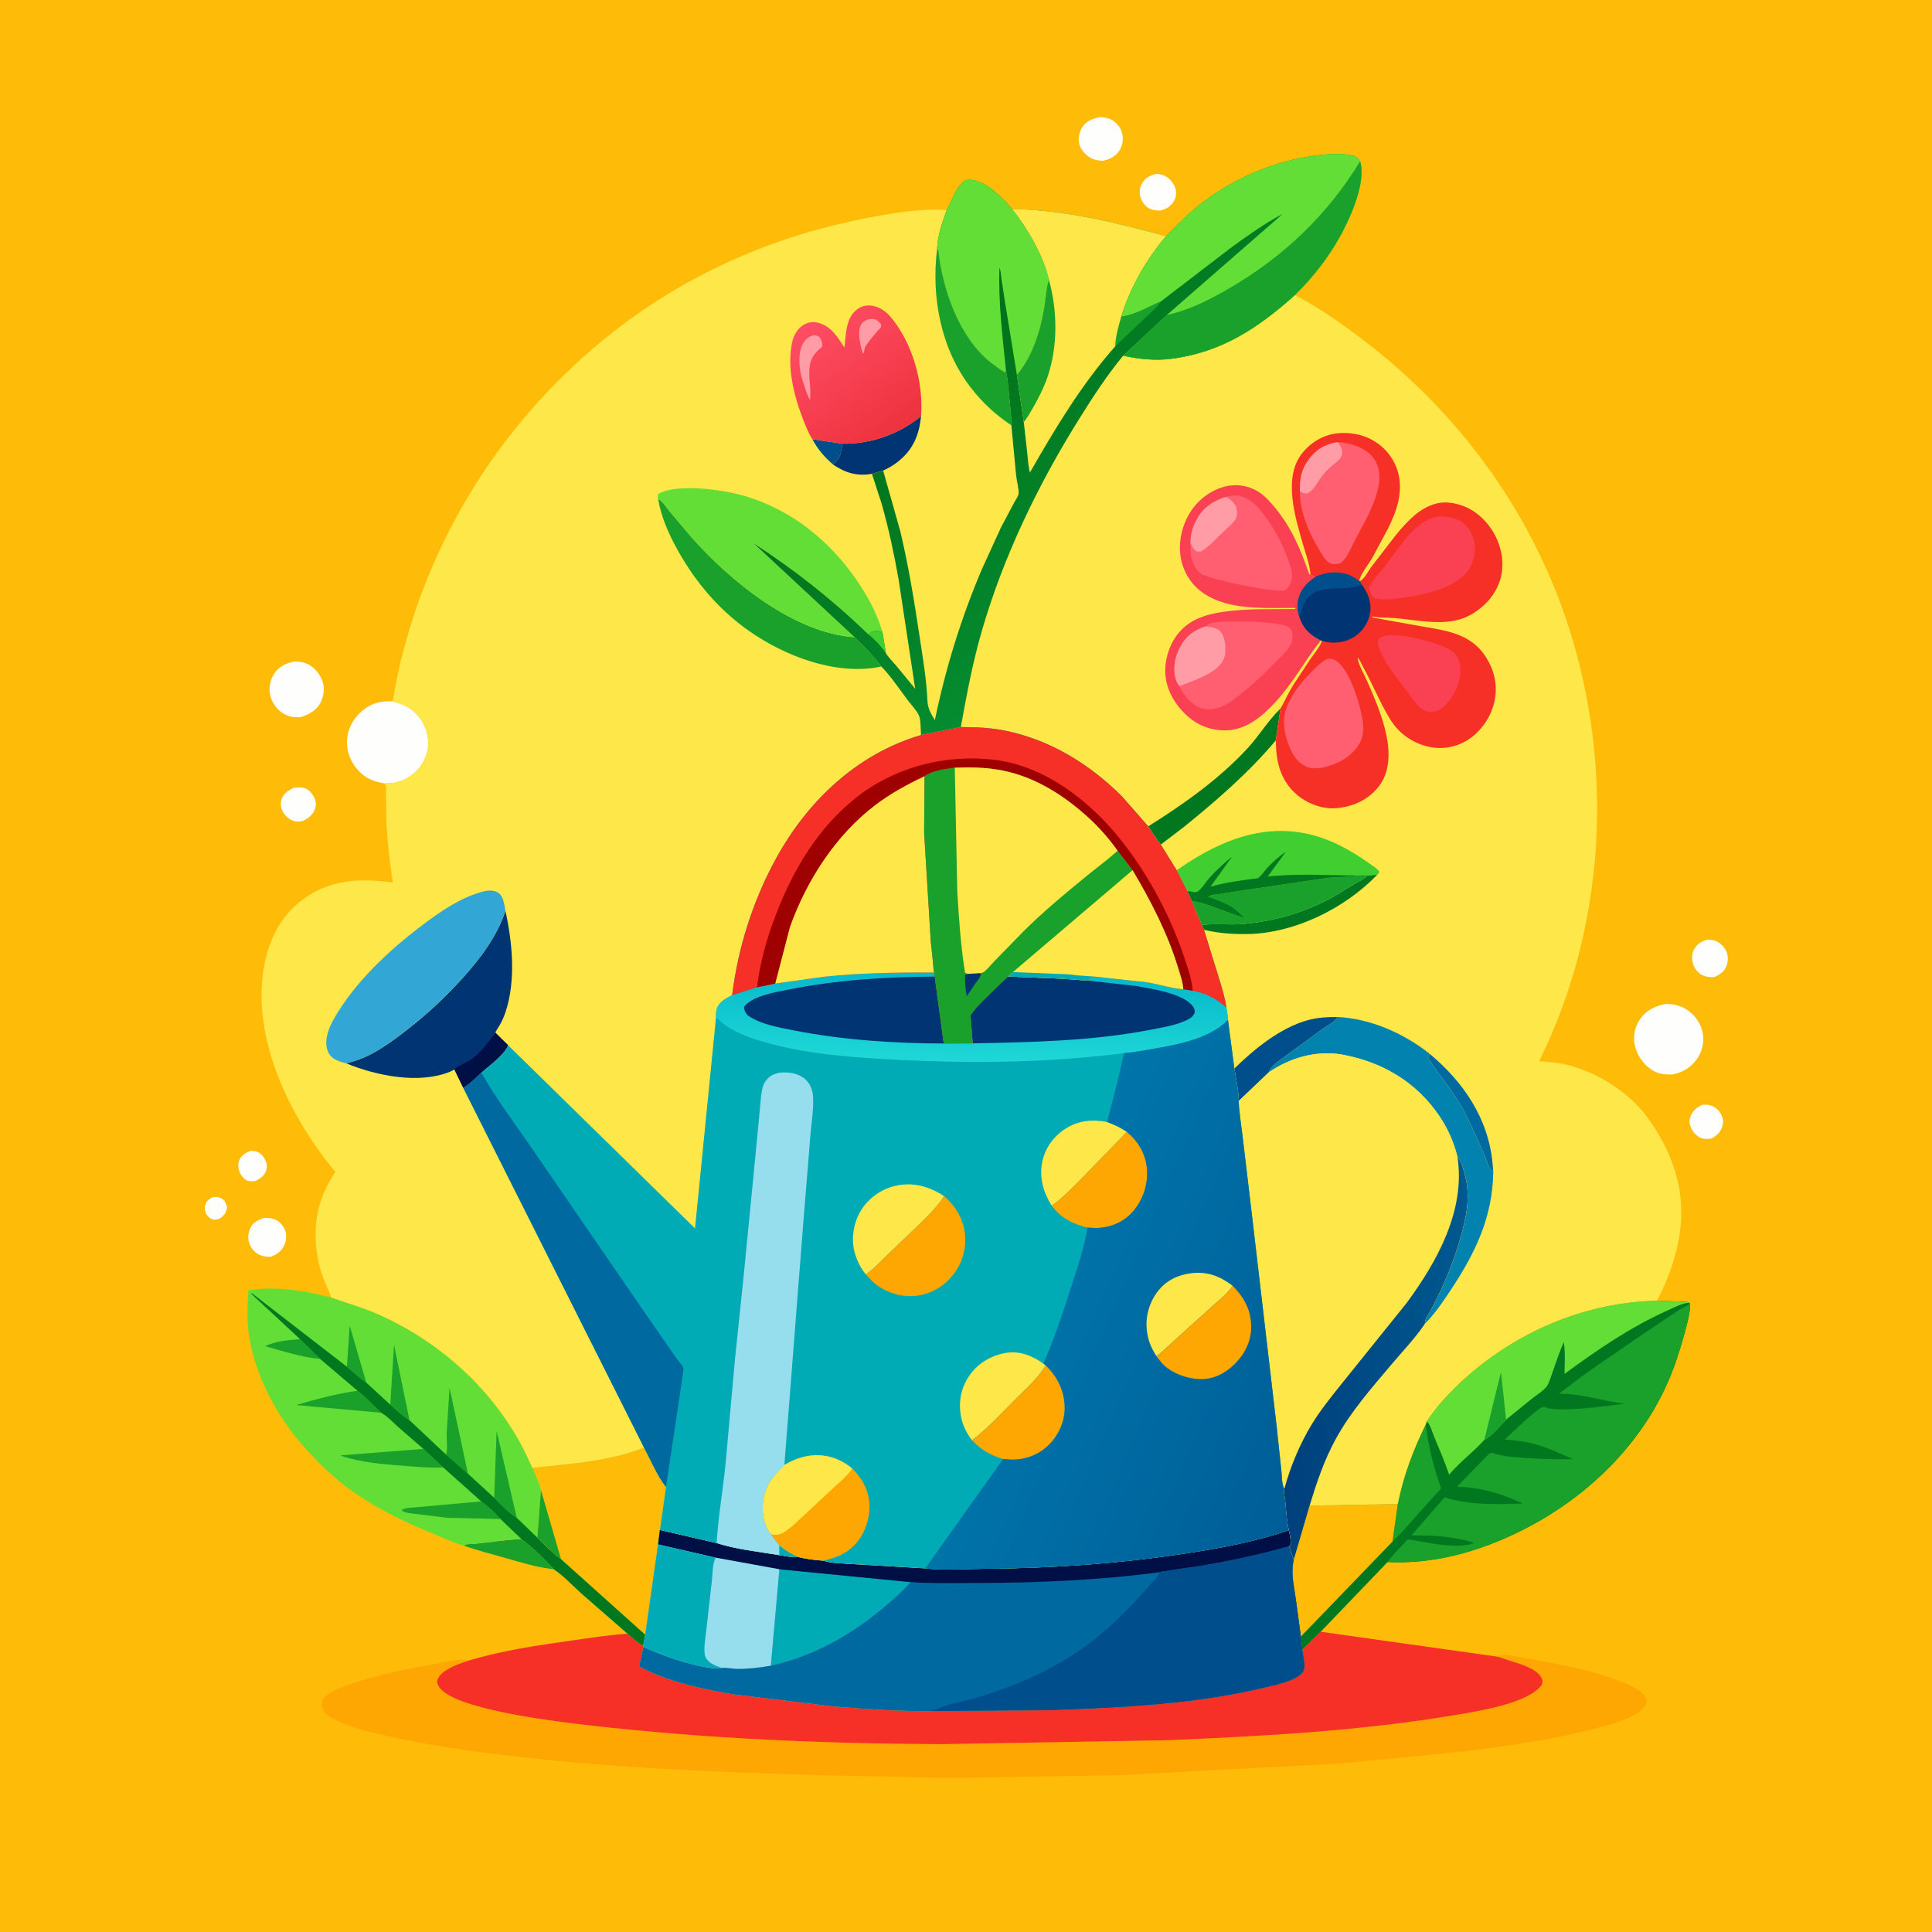 <svg version="1.1" xmlns="http://www.w3.org/2000/svg" style="display: block;" viewBox="0 0 2048 2048" width="1024" height="1024">
<defs>
	<linearGradient id="Gradient1" gradientUnits="userSpaceOnUse" x1="1351.52" y1="1450.11" x2="1567.16" y2="1432.84">
		<stop class="stop0" offset="0" stop-opacity="1" stop-color="rgb(0,64,125)"/>
		<stop class="stop1" offset="1" stop-opacity="1" stop-color="rgb(0,89,144)"/>
	</linearGradient>
	<linearGradient id="Gradient2" gradientUnits="userSpaceOnUse" x1="946.052" y1="460.483" x2="859.156" y2="340.804">
		<stop class="stop0" offset="0" stop-opacity="1" stop-color="rgb(238,50,62)"/>
		<stop class="stop1" offset="1" stop-opacity="1" stop-color="rgb(255,77,100)"/>
	</linearGradient>
	<linearGradient id="Gradient3" gradientUnits="userSpaceOnUse" x1="1011.79" y1="345.761" x2="1222.72" y2="588.494">
		<stop class="stop0" offset="0" stop-opacity="1" stop-color="rgb(0,112,26)"/>
		<stop class="stop1" offset="1" stop-opacity="1" stop-color="rgb(5,140,48)"/>
	</linearGradient>
	<linearGradient id="Gradient4" gradientUnits="userSpaceOnUse" x1="1030.81" y1="1031.77" x2="1029.08" y2="1125.35">
		<stop class="stop0" offset="0" stop-opacity="1" stop-color="rgb(7,184,203)"/>
		<stop class="stop1" offset="1" stop-opacity="1" stop-color="rgb(30,216,214)"/>
	</linearGradient>
	<linearGradient id="Gradient5" gradientUnits="userSpaceOnUse" x1="1418.37" y1="1492.89" x2="1091.21" y2="1350.38">
		<stop class="stop0" offset="0" stop-opacity="1" stop-color="rgb(0,93,151)"/>
		<stop class="stop1" offset="1" stop-opacity="1" stop-color="rgb(0,117,170)"/>
	</linearGradient>
</defs>
<path transform="translate(0,0)" fill="rgb(254,188,9)" d="M -0 -0 L 2048 0 L 2048 2048 L -0 2048 L -0 -0 z"/>
<path transform="translate(0,0)" fill="rgb(254,254,253)" d="M 224.524 1269.5 L 225.447 1269.22 C 228.841 1268.48 232.46 1268.82 235.349 1270.73 C 238.919 1273.09 239.995 1276.49 240.705 1280.5 C 239.35 1286.18 237.451 1288.85 232.5 1291.95 C 230.966 1292.39 229.094 1292.96 227.5 1292.93 C 224.281 1292.86 221.811 1290.87 219.847 1288.5 C 217.598 1285.78 216.657 1281.93 217.259 1278.51 C 218.025 1274.14 220.915 1271.62 224.524 1269.5 z"/>
<path transform="translate(0,0)" fill="rgb(254,254,253)" d="M 265.257 1219.96 C 267.079 1219.95 268.884 1220.01 270.671 1220.4 C 274.887 1221.31 277.982 1224.08 280.15 1227.72 C 282.434 1231.55 283.56 1235.76 282.3 1240.14 C 280.473 1246.49 276.303 1248.95 270.909 1252.01 C 268.489 1252.14 265.693 1252.44 263.324 1251.86 C 260.2 1251.11 257.248 1248.21 255.649 1245.54 C 252.934 1241.01 251.578 1235.63 253.385 1230.5 C 255.42 1224.72 260.021 1222.34 265.257 1219.96 z"/>
<path transform="translate(0,0)" fill="rgb(254,254,253)" d="M 1804.22 1171.11 C 1806.39 1170.99 1808.55 1170.86 1810.71 1171.18 C 1815.57 1171.89 1820.1 1174.74 1822.87 1178.78 C 1825.98 1183.32 1827.31 1187.57 1825.96 1193 C 1824.21 1200.05 1820.23 1203.38 1814.19 1206.95 C 1811.14 1207.24 1807.4 1207.64 1804.44 1206.76 C 1799.9 1205.42 1795.7 1201.39 1793.47 1197.32 C 1791.21 1193.18 1790.24 1189.21 1791.62 1184.61 C 1793.68 1177.72 1798.15 1174.46 1804.22 1171.11 z"/>
<path transform="translate(0,0)" fill="rgb(254,254,253)" d="M 311.102 835.15 C 314.418 834.753 318.214 834.47 321.5 835.041 C 325.746 835.78 329.543 839.381 331.706 842.93 C 334.265 847.126 335.635 851.403 334.323 856.262 C 332.4 863.389 327.564 866.845 321.361 870.183 C 318.52 870.875 315.394 871.213 312.5 870.568 C 306.809 869.3 301.899 864.585 299.321 859.5 C 297.498 855.904 297.161 850.964 298.509 847.164 C 300.693 841.01 305.691 838.046 311.102 835.15 z"/>
<path transform="translate(0,0)" fill="rgb(254,254,253)" d="M 1226.33 184.259 C 1229.3 184.631 1232.07 185.109 1234.78 186.463 C 1240.09 189.13 1244.22 194.201 1246.01 199.855 C 1247.43 204.333 1246.65 209.186 1244.32 213.236 C 1240.92 219.136 1236.33 221.366 1230.01 223.258 C 1226.05 223.031 1221.83 222.913 1218.26 220.993 C 1213.44 218.397 1209.93 213.252 1208.65 207.995 C 1207.48 203.17 1208.41 197.854 1211.08 193.675 C 1214.8 187.865 1219.83 185.637 1226.33 184.259 z"/>
<path transform="translate(0,0)" fill="rgb(254,254,253)" d="M 1809.45 996.072 C 1813.7 995.961 1817.86 996.557 1821.5 998.869 C 1826.16 1001.83 1830.19 1006.8 1831.18 1012.33 L 1831.36 1013.5 C 1832 1017.36 1831.39 1020.87 1829.88 1024.5 C 1827.39 1030.47 1822.71 1033.32 1817.03 1035.77 C 1813.36 1035.93 1809.07 1035.61 1805.62 1034.2 C 1800.71 1032.19 1796.94 1027.64 1795.07 1022.77 C 1793.48 1018.62 1793.17 1011.92 1795.08 1007.82 C 1798.25 1001.04 1802.59 998.429 1809.45 996.072 z"/>
<path transform="translate(0,0)" fill="rgb(26,161,43)" d="M 552.754 1631.48 C 564.543 1640.32 577.108 1652.29 586.876 1663.38 C 569.643 1661.73 551.721 1656.06 535.135 1651.36 C 520.525 1647.22 506.012 1643.56 491.704 1638.42 C 494.671 1636.23 498.35 1636.89 501.975 1636.65 L 520.5 1634.58 C 531.138 1633.13 541.984 1631.95 552.754 1631.48 z"/>
<path transform="translate(0,0)" fill="rgb(254,254,253)" d="M 279.322 1291.13 C 283.254 1290.95 287.043 1291.04 290.794 1292.4 C 295.937 1294.28 300.162 1298.97 302.162 1304 C 303.952 1308.5 303.604 1314.78 301.685 1319.18 C 298.63 1326.2 294.07 1329.57 287.081 1332.18 C 283.404 1332.27 280.245 1332.14 276.755 1330.87 C 271.265 1328.86 267.03 1324.65 264.788 1319.25 C 262.414 1313.54 262.665 1308.19 265.065 1302.5 C 267.876 1295.84 272.96 1293.51 279.322 1291.13 z"/>
<path transform="translate(0,0)" fill="rgb(254,254,253)" d="M 1166.02 124.221 C 1169.89 124.357 1173.93 124.778 1177.43 126.537 C 1183.18 129.429 1187.61 134.578 1189.42 140.792 C 1191.13 146.683 1190.1 154.056 1186.79 159.244 C 1182.35 166.182 1176.61 168.721 1168.91 170.472 C 1164.63 170.154 1160.29 169.661 1156.46 167.573 C 1151.15 164.672 1145.76 158.867 1144.16 152.938 C 1142.6 147.114 1143.99 140.067 1147.15 135 C 1151.53 127.984 1158.34 125.741 1166.02 124.221 z"/>
<path transform="translate(0,0)" fill="rgb(254,254,253)" d="M 311.874 701.196 C 316.306 701.252 320.921 701.696 325.05 703.403 C 332.956 706.67 338.995 714.202 341.837 722.136 C 344.363 729.186 343.261 737.885 339.94 744.5 C 335.517 753.309 327.485 757.294 318.621 760.24 C 312.1 760.587 306.812 760.005 301 756.778 C 293.611 752.675 288.273 744.996 286.422 736.777 C 284.788 729.525 286.19 721.29 290.093 715 C 295.252 706.687 302.634 703.202 311.874 701.196 z"/>
<path transform="translate(0,0)" fill="rgb(254,254,253)" d="M 1765.78 1064.29 C 1773.1 1064.1 1780.16 1065.61 1786.51 1069.34 C 1795.37 1074.54 1802.1 1083.01 1804.5 1093.07 C 1806.81 1102.74 1805.19 1112.68 1799.81 1121.08 C 1793.35 1131.16 1784.4 1136.53 1772.96 1138.97 C 1764.65 1139.21 1757.55 1138.58 1750.42 1133.76 C 1741.52 1127.74 1734.84 1117.75 1732.82 1107.21 C 1730.98 1097.58 1733.18 1087.61 1739.01 1079.69 C 1745.81 1070.45 1754.66 1066.27 1765.78 1064.29 z"/>
<path transform="translate(0,0)" fill="rgb(254,254,253)" d="M 414.231 743.325 C 427.191 745.617 438.02 751.16 445.708 762.089 C 449.595 767.615 451.962 773.395 453.193 780 L 453.456 781.332 C 455.456 792.103 451.963 803.871 445.48 812.552 C 438.572 821.801 428.004 828.409 416.5 829.942 L 407.901 830.498 C 397.754 828.776 389.364 826.124 381.757 818.718 C 373.18 810.367 367.877 799.259 367.786 787.153 C 367.696 775.213 372.64 764.407 381.097 756.05 C 390.546 746.711 401.139 743.131 414.231 743.325 z"/>
<path transform="translate(0,0)" fill="rgb(254,166,1)" d="M 1588.76 1756.34 L 1589.29 1755.16 L 1587.35 1754.5 C 1592.97 1754.44 1598.5 1754.07 1604 1755.33 L 1634.17 1760.75 C 1662.48 1766.17 1691.15 1771.98 1718.09 1782.5 C 1726.65 1785.84 1740 1791.21 1744.64 1799.5 C 1745.74 1801.46 1745.99 1803.14 1745.23 1805.25 C 1742.41 1813.15 1732.44 1818.32 1725.19 1821.45 C 1710.64 1827.75 1695.05 1831.39 1679.7 1835.13 C 1638.48 1845.18 1596.98 1850.76 1555 1856.24 L 1421.67 1869.32 L 1184.75 1881.83 L 1007.08 1884.75 L 880.079 1882.07 C 766.058 1878.84 652.19 1874.47 538.817 1861.01 C 499.374 1856.33 459.874 1850.78 421.01 1842.5 C 402.197 1838.5 382.596 1834.29 364.674 1827.16 C 357.341 1824.25 345.239 1819.5 342.002 1811.8 C 340.907 1809.19 340.78 1805.09 341.864 1802.47 C 345.388 1793.94 362.128 1788.35 370.378 1785.52 C 400.415 1775.2 432.453 1768.77 463.715 1763.42 C 474.447 1761.58 486.059 1757.77 496.938 1760.24 C 488.752 1762.99 480.402 1765.73 473.086 1770.42 C 468.394 1773.44 464.458 1776.92 463.194 1782.5 C 464.137 1787.6 466.924 1790.8 471.032 1793.87 C 498.034 1814.04 591.192 1825.12 625.238 1829.01 C 749.031 1843.13 872.629 1848.32 997.174 1848.9 L 1238.51 1844.69 C 1340.36 1840.3 1443.29 1834.85 1543.92 1817.77 C 1567.68 1813.74 1620.41 1805.68 1634.5 1785.8 C 1634.96 1783.34 1635.51 1781.95 1634.51 1779.56 C 1628.96 1766.34 1602.15 1761.86 1590.34 1757 L 1588.76 1756.34 z"/>
<path transform="translate(0,0)" fill="rgb(1,120,32)" d="M 1756.49 1378.76 L 1782.56 1379.74 C 1784.96 1379.9 1788.95 1379.75 1790.98 1380.93 C 1794.48 1388.13 1779.92 1433.4 1776.46 1443.48 C 1748.74 1524.32 1684.79 1587.53 1609.02 1624.35 C 1565.9 1645.3 1519.08 1658.2 1470.87 1655.87 L 1400.01 1729.7 L 1380.54 1748.93 L 1378.97 1734.83 L 1373.57 1694.96 C 1371.69 1680.9 1367.99 1667.41 1371.45 1653.45 L 1388.25 1595.98 L 1481.7 1594.29 C 1487.65 1564.4 1497.94 1537.14 1511.33 1509.88 L 1512.42 1506.66 C 1519.18 1496.27 1527.11 1486.62 1535.69 1477.69 C 1593.15 1417.92 1673.33 1380.42 1756.49 1378.76 z"/>
<path transform="translate(0,0)" fill="rgb(26,161,43)" d="M 1511.33 1509.88 C 1514.3 1533.13 1519.59 1555.68 1527.63 1577.74 L 1500.12 1608.33 C 1492.42 1617.07 1484.78 1626.38 1476.07 1634.14 L 1481.7 1594.29 C 1487.65 1564.4 1497.94 1537.14 1511.33 1509.88 z"/>
<path transform="translate(0,0)" fill="rgb(254,188,9)" d="M 1388.25 1595.98 L 1481.7 1594.29 L 1476.07 1634.14 L 1378.97 1734.83 L 1373.57 1694.96 C 1371.69 1680.9 1367.99 1667.41 1371.45 1653.45 L 1388.25 1595.98 z"/>
<path transform="translate(0,0)" fill="rgb(98,222,55)" d="M 1756.49 1378.76 L 1782.56 1379.74 C 1784.96 1379.9 1788.95 1379.75 1790.98 1380.93 C 1783.22 1381.29 1774.32 1386.13 1767.18 1389.34 C 1727.87 1407.06 1693.08 1430.98 1658.44 1456.39 C 1658.64 1445.59 1659.38 1433.36 1657.71 1422.68 C 1652.87 1433.31 1649.38 1444.57 1645.4 1455.54 C 1643.86 1459.8 1642.23 1466.14 1639.52 1469.74 C 1636.09 1474.29 1628.76 1478.83 1624.12 1482.46 L 1596.53 1504.88 C 1590.78 1511.18 1580.99 1522.82 1573.45 1526.28 C 1561.87 1539.34 1547.49 1549.55 1536.13 1563.2 C 1531.51 1549.48 1525.83 1536.24 1520.22 1522.9 C 1518.31 1518.33 1516.67 1511.62 1513.48 1507.85 L 1512.42 1506.66 C 1519.18 1496.27 1527.11 1486.62 1535.69 1477.69 C 1593.15 1417.92 1673.33 1380.42 1756.49 1378.76 z"/>
<path transform="translate(0,0)" fill="rgb(26,161,43)" d="M 1573.45 1526.28 L 1591.09 1454.44 L 1596.53 1504.88 C 1590.78 1511.18 1580.99 1522.82 1573.45 1526.28 z"/>
<path transform="translate(0,0)" fill="rgb(26,161,43)" d="M 1790.98 1380.93 C 1794.48 1388.13 1779.92 1433.4 1776.46 1443.48 C 1748.74 1524.32 1684.79 1587.53 1609.02 1624.35 C 1565.9 1645.3 1519.08 1658.2 1470.87 1655.87 C 1475.65 1648.74 1482.23 1642.52 1488.2 1636.36 C 1489.23 1635.3 1491.33 1632.47 1492.53 1631.9 C 1493.15 1631.61 1522.75 1637.08 1527.3 1637.54 C 1538.41 1638.66 1551.75 1639.66 1562.42 1635.73 C 1556.78 1633.21 1550.79 1632.26 1544.76 1631.07 C 1528.15 1627.8 1513.03 1627.6 1496.18 1627.6 L 1531.32 1587.2 C 1557.87 1595.88 1586.76 1594.55 1614.34 1593.81 C 1591.08 1583.03 1570.1 1576.72 1544.46 1576 L 1573.32 1546.32 C 1574.47 1545.16 1578.56 1540.62 1579.86 1540.22 C 1581.61 1539.68 1585.32 1541.15 1587.05 1541.6 C 1591.9 1542.87 1596.8 1543.73 1601.79 1544.25 C 1623.27 1546.5 1645.96 1547.08 1667.59 1546.87 C 1653.12 1540.34 1638.15 1533.37 1622.65 1529.68 C 1613.69 1527.54 1604.37 1526.81 1595.21 1525.91 C 1601.91 1519.6 1630.34 1491.63 1637 1491.06 C 1646.72 1498.46 1707.14 1489.94 1722.5 1487.89 C 1699.06 1485.42 1677.64 1477.21 1653.6 1477.49 L 1652.63 1477.51 C 1680.12 1455.55 1709.33 1436.5 1738.24 1416.53 L 1771 1394.51 C 1776.69 1390.86 1782.49 1386.53 1788.71 1383.87 C 1790.05 1383.3 1790.28 1382.17 1790.98 1380.93 z"/>
<path transform="translate(0,0)" fill="rgb(246,48,38)" d="M 1400.01 1729.7 L 1588.76 1756.34 L 1590.34 1757 C 1602.15 1761.86 1628.96 1766.34 1634.51 1779.56 C 1635.51 1781.95 1634.96 1783.34 1634.5 1785.8 C 1620.41 1805.68 1567.68 1813.74 1543.92 1817.77 C 1443.29 1834.85 1340.36 1840.3 1238.51 1844.69 L 997.174 1848.9 C 872.629 1848.32 749.031 1843.13 625.238 1829.01 C 591.192 1825.12 498.034 1814.04 471.032 1793.87 C 466.924 1790.8 464.137 1787.6 463.194 1782.5 C 464.458 1776.92 468.394 1773.44 473.086 1770.42 C 480.402 1765.73 488.752 1762.99 496.938 1760.24 C 532.155 1749.69 568.723 1744.3 605.057 1739.16 C 625.027 1736.34 645.06 1733.05 665.207 1731.82 C 670.547 1736.53 675.702 1741.21 681.801 1744.92 L 681.936 1745.87 L 677.432 1766.46 C 707.413 1782.77 743.243 1790.29 776.65 1796 L 883.34 1808.92 C 916.428 1811.6 950.211 1814.13 983.423 1813.78 L 1112.74 1812.91 C 1188.62 1810.21 1268.48 1806.59 1342.49 1788.44 C 1353.39 1785.76 1373.08 1782.02 1380.65 1773.05 C 1385.09 1767.79 1381.24 1755.4 1380.54 1748.93 L 1400.01 1729.7 z"/>
<path transform="translate(0,0)" fill="rgb(98,222,55)" d="M 491.704 1638.42 C 480.908 1635.6 470.363 1630.27 460 1626.11 C 428.148 1613.33 396.283 1597.77 368.666 1577.19 C 351.223 1564.2 335.205 1548.48 320.874 1532.14 C 292.977 1500.34 269.432 1456.28 263.764 1414 C 261.696 1398.57 262.281 1383.25 263.284 1367.78 C 292.924 1363.02 322.684 1368.17 351.472 1375.57 C 368.048 1381.27 384.745 1386.05 400.813 1393.15 C 467.724 1422.74 525.442 1475.38 557.641 1541.48 L 564.287 1556.03 C 604.734 1551.34 644.18 1549.64 682.673 1534.44 C 689.849 1547.74 696.669 1564.57 705.984 1576.25 L 699.545 1621.83 L 697.631 1637.2 L 684.031 1732.81 L 681.801 1744.92 C 675.702 1741.21 670.547 1736.53 665.207 1731.82 L 615.912 1688.83 C 606.407 1680.33 597.503 1670.45 586.876 1663.38 C 577.108 1652.29 564.543 1640.32 552.754 1631.48 C 541.984 1631.95 531.138 1633.13 520.5 1634.58 L 501.975 1636.65 C 498.35 1636.89 494.671 1636.23 491.704 1638.42 z"/>
<path transform="translate(0,0)" fill="rgb(26,161,43)" d="M 367.756 1448.82 L 370.663 1405.22 L 388.235 1465.56 C 380.999 1460.86 374.375 1454.39 367.756 1448.82 z"/>
<path transform="translate(0,0)" fill="rgb(26,161,43)" d="M 318.121 1419.61 L 339.37 1440.56 C 319.508 1438.66 300.244 1432.41 281.136 1427.02 C 291.43 1421.57 306.698 1420.47 318.121 1419.61 z"/>
<path transform="translate(0,0)" fill="rgb(26,161,43)" d="M 413.719 1489.01 L 417.666 1425.53 L 434.047 1505.44 C 426.782 1501.14 420.047 1494.6 413.719 1489.01 z"/>
<path transform="translate(0,0)" fill="rgb(26,161,43)" d="M 523.865 1587.7 L 526.423 1516.73 L 547.782 1608.92 C 539.544 1603.89 530.6 1594.68 523.865 1587.7 z"/>
<path transform="translate(0,0)" fill="rgb(26,161,43)" d="M 472.756 1541.86 L 473.131 1540.76 C 474.676 1534.62 473.255 1525.43 473.506 1518.84 L 476.544 1471.15 L 496.012 1562.16 L 472.756 1541.86 z"/>
<path transform="translate(0,0)" fill="rgb(26,161,43)" d="M 378.977 1474.26 C 387.902 1480.95 395.926 1489.97 404.116 1497.59 L 313.9 1489.43 C 335.468 1483.14 356.703 1477.38 378.977 1474.26 z"/>
<path transform="translate(0,0)" fill="rgb(26,161,43)" d="M 510.138 1591.54 C 517.592 1596.69 524.519 1603.43 530.491 1610.23 L 474 1608.93 L 436 1604.23 C 432.177 1603.62 428.24 1603.64 425.66 1600.5 C 430.587 1597.96 438.299 1598.16 443.824 1597.51 L 510.138 1591.54 z"/>
<path transform="translate(0,0)" fill="rgb(26,161,43)" d="M 448.876 1535.91 L 469.796 1555.53 C 457.056 1556.32 443.231 1555.01 430.5 1554.03 C 407.745 1552.28 382.053 1550.46 360.505 1542.78 L 448.876 1535.91 z"/>
<path transform="translate(0,0)" fill="rgb(1,120,32)" d="M 318.121 1419.61 L 266.371 1371.5 L 267 1370.85 L 367.756 1448.82 C 374.375 1454.39 380.999 1460.86 388.235 1465.56 L 413.719 1489.01 C 420.047 1494.6 426.782 1501.14 434.047 1505.44 L 472.756 1541.86 L 496.012 1562.16 L 523.865 1587.7 C 530.6 1594.68 539.544 1603.89 547.782 1608.92 L 569.698 1630.06 C 577.526 1637.75 585.727 1646.12 594.629 1652.57 L 684.031 1732.81 L 681.801 1744.92 C 675.702 1741.21 670.547 1736.53 665.207 1731.82 L 615.912 1688.83 C 606.407 1680.33 597.503 1670.45 586.876 1663.38 C 577.108 1652.29 564.543 1640.32 552.754 1631.48 L 530.491 1610.23 C 524.519 1603.43 517.592 1596.69 510.138 1591.54 L 469.796 1555.53 L 448.876 1535.91 L 422.199 1512.78 C 416.541 1507.69 410.719 1501.34 404.116 1497.59 C 395.926 1489.97 387.902 1480.95 378.977 1474.26 L 339.37 1440.56 L 318.121 1419.61 z"/>
<path transform="translate(0,0)" fill="rgb(254,188,9)" d="M 564.287 1556.03 C 604.734 1551.34 644.18 1549.64 682.673 1534.44 C 689.849 1547.74 696.669 1564.57 705.984 1576.25 L 699.545 1621.83 L 697.631 1637.2 L 684.031 1732.81 L 594.629 1652.57 C 585.727 1646.12 577.526 1637.75 569.698 1630.06 L 573.43 1579.59 C 571.356 1571.52 567.456 1563.74 564.287 1556.03 z"/>
<path transform="translate(0,0)" fill="rgb(26,161,43)" d="M 573.43 1579.59 L 594.629 1652.57 C 585.727 1646.12 577.526 1637.75 569.698 1630.06 L 573.43 1579.59 z"/>
<path transform="translate(0,0)" fill="rgb(0,106,160)" d="M 1366.2 1622.01 C 1367.73 1627.15 1368.24 1632.63 1368.5 1637.97 L 1366.22 1639.22 C 1367.18 1640.41 1368.01 1640.91 1368.11 1642.47 C 1368.32 1646.01 1369.06 1646.94 1370.41 1650 L 1371.45 1653.45 C 1367.99 1667.41 1371.69 1680.9 1373.57 1694.96 L 1378.97 1734.83 L 1380.54 1748.93 C 1381.24 1755.4 1385.09 1767.79 1380.65 1773.05 C 1373.08 1782.02 1353.39 1785.76 1342.49 1788.44 C 1268.48 1806.59 1188.62 1810.21 1112.74 1812.91 L 983.423 1813.78 C 950.211 1814.13 916.428 1811.6 883.34 1808.92 L 776.65 1796 C 743.243 1790.29 707.413 1782.77 677.432 1766.46 L 681.936 1745.87 L 681.801 1744.92 L 684.031 1732.81 L 697.631 1637.2 L 699.545 1621.83 L 759.658 1635.72 C 780.811 1642.51 804.098 1644.8 825.977 1648.48 C 832.658 1649.38 839.518 1651.09 846.253 1650.57 C 855.144 1652.61 863.736 1653.82 872.839 1654.34 C 880.294 1657.03 889.142 1656.81 897.032 1657.61 L 979.222 1662.41 C 998.848 1664.67 1020.5 1663.16 1040.33 1663.02 C 1112.3 1662.51 1183.85 1657.79 1255 1646.97 C 1292.75 1641.23 1330.03 1634.58 1366.2 1622.01 z"/>
<path transform="translate(0,0)" fill="rgb(0,171,182)" d="M 826.208 1663.49 L 965.146 1677.1 C 956.023 1687.65 945.688 1696.59 935.003 1705.47 C 900.269 1734.34 861.294 1755.9 817.129 1765.7 L 826.208 1663.49 z"/>
<path transform="translate(0,0)" fill="rgb(0,16,70)" d="M 1366.2 1622.01 C 1367.73 1627.15 1368.24 1632.63 1368.5 1637.97 L 1366.22 1639.22 C 1334.27 1648.27 1301.65 1655.28 1268.86 1660.49 C 1264.77 1661.14 1229.69 1665.98 1229.02 1666.62 C 1164.56 1675.21 1099.16 1677.94 1034.17 1678.04 C 1011.26 1678.08 988.001 1678.67 965.146 1677.1 L 826.208 1663.49 L 758.778 1651.25 L 697.631 1637.2 L 699.545 1621.83 L 759.658 1635.72 C 780.811 1642.51 804.098 1644.8 825.977 1648.48 C 832.658 1649.38 839.518 1651.09 846.253 1650.57 C 855.144 1652.61 863.736 1653.82 872.839 1654.34 C 880.294 1657.03 889.142 1656.81 897.032 1657.61 L 979.222 1662.41 C 998.848 1664.67 1020.5 1663.16 1040.33 1663.02 C 1112.3 1662.51 1183.85 1657.79 1255 1646.97 C 1292.75 1641.23 1330.03 1634.58 1366.2 1622.01 z"/>
<path transform="translate(0,0)" fill="rgb(150,222,238)" d="M 697.631 1637.2 L 758.778 1651.25 L 826.208 1663.49 L 817.129 1765.7 C 804.965 1767.82 792.999 1769.2 780.644 1769.06 C 777.939 1769.03 767.516 1767.33 765.506 1768.11 C 757.773 1769.33 747.833 1767.36 740.193 1765.68 C 719.878 1761.19 701.002 1754.02 681.936 1745.87 L 681.801 1744.92 L 684.031 1732.81 L 697.631 1637.2 z"/>
<path transform="translate(0,0)" fill="rgb(0,171,182)" d="M 697.631 1637.2 L 758.778 1651.25 C 755.328 1655.85 755.4 1669.12 754.677 1675.27 L 748.777 1727.32 C 747.885 1735.73 745.904 1745.57 747.073 1754 C 747.585 1757.69 750.553 1760.81 753.5 1762.86 C 757.054 1765.34 761.42 1766.78 765.506 1768.11 C 757.773 1769.33 747.833 1767.36 740.193 1765.68 C 719.878 1761.19 701.002 1754.02 681.936 1745.87 L 681.801 1744.92 L 684.031 1732.81 L 697.631 1637.2 z"/>
<path transform="translate(0,0)" fill="rgb(0,78,140)" d="M 1366.22 1639.22 C 1367.18 1640.41 1368.01 1640.91 1368.11 1642.47 C 1368.32 1646.01 1369.06 1646.94 1370.41 1650 L 1371.45 1653.45 C 1367.99 1667.41 1371.69 1680.9 1373.57 1694.96 L 1378.97 1734.83 L 1380.54 1748.93 C 1381.24 1755.4 1385.09 1767.79 1380.65 1773.05 C 1373.08 1782.02 1353.39 1785.76 1342.49 1788.44 C 1268.48 1806.59 1188.62 1810.21 1112.74 1812.91 L 983.423 1813.78 C 986.502 1812.99 989.541 1813.09 992.5 1811.77 C 1005.77 1805.89 1022.09 1803.58 1036.11 1799.36 C 1073.33 1788.17 1109.73 1772.92 1141.97 1751.03 C 1171.38 1731.06 1196.47 1706.59 1219.38 1679.56 C 1222.37 1676.03 1228.18 1671.06 1229.02 1666.62 C 1229.69 1665.98 1264.77 1661.14 1268.86 1660.49 C 1301.65 1655.28 1334.27 1648.27 1366.22 1639.22 z"/>
<path transform="translate(0,0)" fill="rgb(254,231,72)" d="M 1372.63 312.798 C 1397.99 325.889 1422.12 343.019 1444.82 360.248 C 1546.74 437.637 1623.79 543.13 1663.02 665.182 C 1711.28 815.309 1701.65 982.966 1631.61 1124.78 C 1641.25 1125.7 1651.22 1126.32 1660.65 1128.61 C 1691.11 1136.01 1721.91 1154.88 1742.02 1178.93 L 1745.9 1184 C 1772.29 1219.74 1787.11 1260.92 1780.84 1305.83 C 1777.33 1331.04 1768.37 1356.32 1756.49 1378.76 C 1673.33 1380.42 1593.15 1417.92 1535.69 1477.69 C 1527.11 1486.62 1519.18 1496.27 1512.42 1506.66 L 1511.33 1509.88 C 1497.94 1537.14 1487.65 1564.4 1481.7 1594.29 L 1388.25 1595.98 L 1371.45 1653.45 L 1370.41 1650 C 1369.06 1646.94 1368.32 1646.01 1368.11 1642.47 C 1368.01 1640.91 1367.18 1640.41 1366.22 1639.22 L 1368.5 1637.97 C 1368.24 1632.63 1367.73 1627.15 1366.2 1622.01 C 1363.64 1611.92 1363.25 1600.39 1362.21 1590.03 C 1361.83 1586.23 1360.23 1581.74 1361.54 1578.13 C 1358.79 1574.79 1358.9 1564.84 1358.44 1560.32 L 1353.14 1510.63 L 1328.13 1296.72 L 1317.62 1208.1 C 1316.08 1194.48 1313.7 1180.84 1313.04 1167.15 C 1313.04 1156.11 1309.97 1143.73 1308.48 1132.69 L 1301.68 1081.05 C 1301.36 1076.61 1300.96 1072.45 1299.96 1068.1 C 1298.91 1059.41 1296.22 1050.75 1293.82 1042.36 L 1276.27 985.613 L 1273.86 980.419 L 1263.13 954.972 L 1258.56 944.48 L 1247.36 922.544 L 1230.48 895.302 C 1225.51 889.575 1221.44 882.288 1217.19 875.971 L 1189.43 844.326 C 1155.27 810.198 1113.59 784.366 1065.86 774.605 C 1050.33 771.429 1034.3 770.745 1018.5 770.731 C 1024.61 736.864 1030.92 703.067 1040.45 669.935 C 1063.32 590.433 1100.41 513.625 1144.19 443.673 C 1158.41 420.938 1173.49 397.654 1190.62 376.997 C 1206.79 380.666 1224.57 382.456 1241.11 380.379 C 1294.54 373.67 1333.39 347.963 1372.63 312.798 z"/>
<path transform="translate(0,0)" fill="rgb(0,106,160)" d="M 1515.47 1117.06 C 1551.49 1147.1 1577.79 1185.75 1582.21 1233.43 L 1582.93 1242.29 C 1580.51 1239.65 1578.14 1237.47 1577.06 1233.96 C 1574.58 1225.93 1570.88 1218.59 1567.59 1210.9 C 1560.24 1193.72 1552.2 1176.69 1541.82 1161.12 C 1533.18 1148.16 1523.19 1136.06 1514.89 1122.89 C 1513.91 1121.33 1515.06 1118.85 1515.47 1117.06 z"/>
<path transform="translate(0,0)" fill="rgb(1,120,32)" d="M 1449.4 927.936 L 1460 927.207 C 1425.92 962.662 1372.8 989.142 1323.19 990.099 C 1307.71 990.398 1291.33 989.371 1276.27 985.613 L 1273.86 980.419 C 1288.29 978.669 1303.48 980.674 1318.08 979.386 C 1351.2 976.464 1383.56 967.036 1412.72 950.927 C 1422.88 945.313 1432.58 938.416 1442.85 933.083 C 1445.54 931.682 1447.29 930.064 1449.4 927.936 z"/>
<path transform="translate(0,0)" fill="rgb(0,78,140)" d="M 1308.48 1132.69 C 1329.97 1111.61 1357.57 1089.13 1387.08 1081.21 C 1397.28 1078.47 1407.21 1078.11 1417.73 1078.05 C 1414.84 1083.78 1407.55 1086.71 1402.38 1090.4 L 1384.44 1103.55 L 1357.12 1123.55 C 1352.2 1127.41 1347.13 1130.53 1345.02 1136.66 L 1313.04 1167.15 C 1313.04 1156.11 1309.97 1143.73 1308.48 1132.69 z"/>
<path transform="translate(0,0)" fill="rgb(1,120,32)" d="M 1357.37 751.092 L 1352.33 784.922 C 1323.93 818.873 1289.51 848.645 1255.15 876.467 L 1230.48 895.302 C 1225.51 889.575 1221.44 882.288 1217.19 875.971 C 1254.76 852.369 1291.63 826.386 1321.96 793.75 C 1334.21 780.577 1343.85 764.372 1356.5 751.922 L 1357.37 751.092 z"/>
<path transform="translate(0,0)" fill="rgb(2,130,175)" d="M 1417.73 1078.05 C 1453.12 1079.81 1487.88 1095.26 1515.47 1117.06 C 1515.06 1118.85 1513.91 1121.33 1514.89 1122.89 C 1523.19 1136.06 1533.18 1148.16 1541.82 1161.12 C 1552.2 1176.69 1560.24 1193.72 1567.59 1210.9 C 1570.88 1218.59 1574.58 1225.93 1577.06 1233.96 C 1578.14 1237.47 1580.51 1239.65 1582.93 1242.29 C 1582.24 1289.92 1564.28 1327.36 1538.56 1366.38 C 1530.43 1378.72 1520.91 1392.93 1510.38 1403.31 C 1510.51 1397.86 1513.5 1394.84 1516.02 1390.18 L 1526.98 1368.44 C 1538.41 1343.87 1547.84 1317.66 1553.34 1291.08 C 1556.17 1277.42 1556.97 1261.96 1553.53 1248.33 L 1553.04 1246.5 C 1551.34 1239.93 1549.75 1231.91 1545.07 1226.77 C 1541.28 1211.35 1535.16 1197.05 1526.32 1183.86 C 1502.09 1147.7 1466.61 1126.31 1424.37 1118.21 C 1396.4 1112.84 1368.08 1120.91 1345.02 1136.66 C 1347.13 1130.53 1352.2 1127.41 1357.12 1123.55 L 1384.44 1103.55 L 1402.38 1090.4 C 1407.55 1086.71 1414.84 1083.78 1417.73 1078.05 z"/>
<path transform="translate(0,0)" fill="rgb(246,48,38)" d="M 1389.13 608.837 L 1389.06 607.914 C 1388.25 597.774 1384.21 587.439 1381.4 577.694 C 1373.07 548.76 1359.53 505.927 1380.73 479.987 C 1390.19 468.409 1403.69 460.449 1418.77 459.245 C 1424.27 458.805 1429.55 458.914 1435 459.815 L 1436.8 460.103 C 1451.56 462.618 1465.39 471.337 1473.94 483.651 C 1483.73 497.766 1485.87 513.641 1482.5 530.224 C 1480.39 540.637 1476.2 550.373 1471.59 559.892 L 1454.25 592.148 C 1451.14 597.452 1440.93 610.417 1440.99 615.999 C 1437.63 613.625 1434.35 611.135 1430.46 609.681 C 1418.3 605.129 1406.57 606.154 1394.85 611.313 C 1392.06 610.731 1391.22 610.707 1389.13 608.837 z"/>
<path transform="translate(0,0)" fill="rgb(255,95,113)" d="M 1417.85 468.678 C 1431.17 469.512 1445.88 473.616 1454.85 484.211 C 1461.13 491.638 1462.83 500.556 1462.02 510.012 C 1460.22 531.108 1445.14 555.739 1435.43 574.426 C 1432.22 580.599 1427.52 592.083 1422.07 596.176 C 1419.25 598.303 1413.16 598.518 1409.98 597.168 C 1405.9 595.431 1402.02 588.668 1399.74 585 L 1399 583.825 C 1388.21 566.491 1377.26 541.417 1377.94 520.693 C 1377.8 508.175 1379.11 498.481 1386.62 487.979 C 1394.74 476.625 1404.36 470.876 1417.85 468.678 z"/>
<path transform="translate(0,0)" fill="rgb(255,156,165)" d="M 1377.94 520.693 C 1377.8 508.175 1379.11 498.481 1386.62 487.979 C 1394.74 476.625 1404.36 470.876 1417.85 468.678 C 1421.14 472.661 1423.29 475.997 1422.75 481.364 C 1422.28 486.069 1417.08 489.495 1413.63 492.25 C 1407.58 497.088 1402.53 502.653 1398.22 509.071 C 1395.01 513.856 1391.1 521.13 1385.5 523.101 C 1381.96 523.101 1380.85 522.698 1377.94 520.693 z"/>
<path transform="translate(0,0)" fill="rgb(65,206,49)" d="M 1247.36 922.544 C 1286.87 894.794 1331.07 874.271 1380.59 882.843 C 1406.23 887.282 1429.88 899.775 1450.84 914.846 C 1453.89 917.045 1458.87 919.888 1461.24 922.744 L 1462.27 924.5 C 1461.63 925.372 1460.95 926.692 1460 927.207 L 1449.4 927.936 C 1447.29 930.064 1445.54 931.682 1442.85 933.083 C 1432.58 938.416 1422.88 945.313 1412.72 950.927 C 1383.56 967.036 1351.2 976.464 1318.08 979.386 C 1303.48 980.674 1288.29 978.669 1273.86 980.419 L 1263.13 954.972 L 1258.56 944.48 L 1247.36 922.544 z"/>
<path transform="translate(0,0)" fill="rgb(1,120,32)" d="M 1283.24 939.824 C 1291.84 937.526 1300.69 935.66 1309.48 934.268 L 1327.55 931.639 C 1328.72 931.47 1332.71 931.323 1333.61 930.766 C 1336.81 928.8 1340.9 922.441 1343.73 919.527 C 1349.82 913.255 1355.97 907.737 1363.14 902.722 L 1343.81 929.234 C 1375.75 925.622 1408.26 928.027 1440.35 928.111 C 1429.13 930.034 1417.63 929.38 1406.35 930.748 L 1321.42 943.269 L 1292 947.793 C 1288.38 948.355 1283.74 948.377 1280.71 950.469 C 1288.94 953.382 1297.59 956.39 1305.12 960.878 C 1310.63 964.161 1315.38 969.264 1320.1 973.571 L 1293.78 964.278 C 1283.98 960.705 1273.5 956.265 1263.13 954.972 L 1258.56 944.48 C 1261.3 944.669 1264.4 945.7 1267 945.696 C 1267.35 945.695 1268.79 945.56 1269.24 945.271 C 1274.36 941.946 1278.65 934.226 1282.81 929.713 C 1290.07 921.837 1297.76 914.62 1306.13 907.932 L 1283.24 939.824 z"/>
<path transform="translate(0,0)" fill="rgb(26,161,43)" d="M 1440.35 928.111 C 1443.48 927.752 1446.25 927.682 1449.4 927.936 C 1447.29 930.064 1445.54 931.682 1442.85 933.083 C 1432.58 938.416 1422.88 945.313 1412.72 950.927 C 1383.56 967.036 1351.2 976.464 1318.08 979.386 C 1303.48 980.674 1288.29 978.669 1273.86 980.419 L 1263.13 954.972 C 1273.5 956.265 1283.98 960.705 1293.78 964.278 L 1320.1 973.571 C 1315.38 969.264 1310.63 964.161 1305.12 960.878 C 1297.59 956.39 1288.94 953.382 1280.71 950.469 C 1283.74 948.377 1288.38 948.355 1292 947.793 L 1321.42 943.269 L 1406.35 930.748 C 1417.63 929.38 1429.13 930.034 1440.35 928.111 z"/>
<path transform="translate(0,0)" fill="rgb(249,65,83)" d="M 1400.08 678.891 C 1383.41 700.022 1370.79 723.624 1352.54 743.657 C 1339.2 758.312 1321.86 773.315 1301.08 774.161 C 1284.1 774.851 1269.36 769.173 1256.99 757.484 C 1244.42 745.606 1235.35 729.112 1235.21 711.5 C 1235.09 695.621 1241.35 678.88 1252.53 667.526 C 1264.38 655.494 1279.85 651.151 1296 648.683 C 1321.33 644.811 1347.43 645.977 1373 645.614 L 1373 644.409 C 1345.59 644.337 1313.67 646.537 1287.93 635.475 C 1272.22 628.724 1260.96 618.124 1254.7 602.156 C 1248.34 585.936 1250.11 567.231 1257.13 551.5 C 1264.2 535.682 1276.98 523.405 1293.23 517.352 C 1305.42 512.812 1318.47 513.401 1330.11 519.128 C 1338.76 523.381 1345.71 530.987 1351.71 538.34 C 1369.59 560.22 1378.78 582.566 1387.89 608.903 L 1389.13 608.837 C 1391.22 610.707 1392.06 610.731 1394.85 611.313 C 1385.23 617.894 1378.31 624.903 1376.02 636.847 C 1374.82 643.069 1375.55 647.268 1377.11 653.346 C 1380.65 664.942 1386.98 671.816 1397.44 677.508 L 1400.08 678.891 z"/>
<path transform="translate(0,0)" fill="rgb(255,95,113)" d="M 1300.01 526.614 C 1306.81 524.458 1314.07 524.76 1320.53 527.96 C 1328.82 532.068 1334.99 539.116 1340.46 546.407 C 1352.61 562.6 1362.39 582.356 1368.26 601.747 C 1370.61 609.494 1370.49 614.138 1366.32 621.367 C 1365.29 623.146 1363.79 625.041 1361.73 625.672 C 1351.72 628.742 1281.47 614.027 1273.28 608.261 C 1267.2 603.979 1263.25 595.156 1262.15 588 L 1261.92 575.756 C 1262.06 566.633 1264.02 558.966 1268.35 550.957 C 1275.4 537.916 1286.02 530.693 1300.01 526.614 z"/>
<path transform="translate(0,0)" fill="rgb(255,156,165)" d="M 1261.92 575.756 C 1262.06 566.633 1264.02 558.966 1268.35 550.957 C 1275.4 537.916 1286.02 530.693 1300.01 526.614 C 1304.64 530.068 1310.25 533.737 1311 540 C 1311.73 545.979 1311.25 549.191 1307.34 553.614 C 1303.51 557.955 1298.9 561.596 1294.75 565.617 C 1287.73 572.412 1281.13 580.015 1272.5 584.802 C 1269.67 584.749 1268.07 584.769 1266.08 582.5 C 1264.42 580.601 1263.14 577.959 1261.92 575.756 z"/>
<path transform="translate(0,0)" fill="rgb(255,95,113)" d="M 1277.87 664.058 C 1279 663.055 1280.1 662.013 1281.5 661.39 C 1287 658.952 1296.52 659.116 1302.57 658.976 C 1321.19 658.548 1339.35 658.707 1357.74 662.035 C 1361.32 662.684 1365.96 663.613 1368.18 666.868 C 1370.53 670.325 1370.47 676.217 1369.37 680.062 C 1367.14 687.877 1358.46 695.319 1353.02 701 C 1342.5 711.977 1331.8 722.231 1320 731.846 C 1312.86 737.665 1305.84 743.635 1297.57 747.836 C 1290.01 751.675 1280.79 753.288 1272.62 750.449 C 1262.86 747.053 1254.31 736.444 1250.23 727.343 C 1248.69 725.321 1247.48 723.318 1246.65 720.91 C 1242.8 709.755 1245.47 695.971 1250.93 685.76 C 1257.11 674.219 1265.59 667.891 1277.87 664.058 z"/>
<path transform="translate(0,0)" fill="rgb(255,156,165)" d="M 1277.87 664.058 C 1283.11 664.851 1290.4 665.122 1293.93 669.632 C 1298.75 675.793 1299.64 685.944 1298.66 693.5 C 1298.44 695.163 1297.93 696.609 1297.3 698.146 L 1296.88 699.189 C 1291.41 712.148 1269.51 719.92 1257.19 724.685 L 1250.23 727.343 C 1248.69 725.321 1247.48 723.318 1246.65 720.91 C 1242.8 709.755 1245.47 695.971 1250.93 685.76 C 1257.11 674.219 1265.59 667.891 1277.87 664.058 z"/>
<path transform="translate(0,0)" fill="rgb(246,48,38)" d="M 1440.99 615.999 L 1442.21 615.583 C 1446.35 613.463 1450.59 605.242 1453.3 601.387 L 1480.48 566.145 C 1492.04 552.533 1504.18 538.787 1522 533.95 L 1523.23 533.602 C 1530.12 531.833 1539.25 532.698 1546.01 534.702 L 1547.56 535.151 C 1563.7 539.967 1576.67 552.362 1584.54 566.97 C 1592.27 581.339 1595.05 599.027 1590.2 614.768 C 1585.02 631.564 1571.95 645.196 1556.43 653.027 C 1533.32 664.689 1503.29 657.305 1478.61 655.182 C 1471.09 654.535 1461.58 655.201 1454.5 653.381 L 1455 654.633 L 1505.13 663.653 C 1531.42 668.166 1558.19 671.089 1574.22 695.161 C 1583.85 709.615 1587.8 725.611 1584.34 742.733 C 1580.98 759.322 1570.47 775 1556.22 784.132 C 1543.8 792.091 1529.12 794.813 1514.69 791.62 C 1497.39 787.79 1483.06 777.638 1473.73 762.626 C 1462.88 745.155 1455.16 725.516 1445.2 707.473 C 1443.57 704.525 1441.6 699.272 1439.08 697.203 C 1439.93 704.596 1446.14 714.967 1449.21 721.978 C 1462.61 752.595 1485.74 803.833 1460.92 834.458 C 1449.87 848.092 1434.02 855.198 1416.69 856.678 C 1401.7 857.958 1385.58 851.834 1374.38 842.105 C 1360.31 829.886 1354.02 813.249 1352.86 794.997 L 1352.33 784.922 L 1357.37 751.092 C 1362.07 742.773 1365.93 734.147 1370.99 726 L 1389.81 697.547 C 1393.68 691.972 1399.16 685.746 1401.35 679.314 L 1400.08 678.891 L 1397.44 677.508 C 1386.98 671.816 1380.65 664.942 1377.11 653.346 C 1375.55 647.268 1374.82 643.069 1376.02 636.847 C 1378.31 624.903 1385.23 617.894 1394.85 611.313 C 1406.57 606.154 1418.3 605.129 1430.46 609.681 C 1434.35 611.135 1437.63 613.625 1440.99 615.999 z"/>
<path transform="translate(0,0)" fill="rgb(1,52,114)" d="M 1394.85 611.313 C 1406.57 606.154 1418.3 605.129 1430.46 609.681 C 1434.35 611.135 1437.63 613.625 1440.99 615.999 L 1443.75 619.963 C 1450.15 628.905 1454.25 638.7 1452.32 650.003 C 1450.56 660.358 1444.23 669.49 1435.46 675.139 C 1426.35 681.004 1414.54 682.618 1404.05 680.06 L 1401.35 679.314 L 1400.08 678.891 L 1397.44 677.508 C 1386.98 671.816 1380.65 664.942 1377.11 653.346 C 1375.55 647.268 1374.82 643.069 1376.02 636.847 C 1378.31 624.903 1385.23 617.894 1394.85 611.313 z"/>
<path transform="translate(0,0)" fill="rgb(0,78,140)" d="M 1394.85 611.313 C 1406.57 606.154 1418.3 605.129 1430.46 609.681 C 1434.35 611.135 1437.63 613.625 1440.99 615.999 L 1443.75 619.963 L 1442.55 620.442 C 1423.56 627.631 1393.4 616.819 1382.71 639.539 C 1380.45 644.321 1380.22 648.759 1377.11 653.346 C 1375.55 647.268 1374.82 643.069 1376.02 636.847 C 1378.31 624.903 1385.23 617.894 1394.85 611.313 z"/>
<path transform="translate(0,0)" fill="rgb(249,65,83)" d="M 1473.07 673.284 L 1474.17 673.217 C 1489.05 672.782 1531.43 681.892 1541.73 692.234 C 1546.72 697.24 1548.13 703.223 1548.02 710.103 C 1547.76 726.381 1541.24 738.47 1529.88 749.623 C 1527.17 751.396 1524.32 753.326 1521.15 754.141 C 1516.7 755.289 1512.61 754.777 1508.66 752.402 C 1501.75 748.259 1496.53 739.526 1491.8 733.152 C 1481.38 719.102 1464.83 700.127 1460.85 682.99 C 1460.21 680.224 1460.54 678.858 1462.04 676.5 C 1465.7 674.307 1468.88 673.868 1473.07 673.284 z"/>
<path transform="translate(0,0)" fill="rgb(249,65,83)" d="M 1525.98 547.269 C 1534.04 547.473 1542.18 548.522 1549.11 553.015 C 1555.84 557.374 1561.22 565.618 1562.64 573.512 C 1564.55 584.166 1562.35 596.838 1555.69 605.5 C 1541.28 624.241 1509.18 630.251 1487.24 633.671 C 1477.97 635.107 1466.08 636.217 1456.86 634.367 C 1453.36 631.584 1452.38 627.249 1450.89 623.181 C 1454.5 615.596 1460.76 609.331 1466.06 602.891 L 1478.94 585.628 C 1491.33 569.1 1504.27 550.464 1525.98 547.269 z"/>
<path transform="translate(0,0)" fill="rgb(255,95,113)" d="M 1407 698.5 C 1410.32 697.74 1412.53 698.272 1415.5 699.984 C 1429.72 708.17 1439.54 740.448 1442.98 755.799 C 1445.61 767.55 1446.96 779.64 1439.89 790.206 C 1430.29 804.569 1415.72 810.679 1399.58 814.208 L 1397.65 814.302 C 1394.12 814.498 1390.85 814.713 1387.42 813.616 C 1379.05 810.935 1373.68 805.213 1369.67 797.581 C 1362.94 784.774 1358.23 766.57 1363 752.5 C 1368.45 736.458 1378.38 724.456 1389.98 712.544 C 1395.33 707.051 1399.98 701.897 1407 698.5 z"/>
<path transform="translate(0,0)" fill="rgb(254,231,72)" d="M 1345.02 1136.66 C 1368.08 1120.91 1396.4 1112.84 1424.37 1118.21 C 1466.61 1126.31 1502.09 1147.7 1526.32 1183.86 C 1535.16 1197.05 1541.28 1211.35 1545.07 1226.77 C 1549.75 1231.91 1551.34 1239.93 1553.04 1246.5 L 1553.53 1248.33 C 1556.97 1261.96 1556.17 1277.42 1553.34 1291.08 C 1547.84 1317.66 1538.41 1343.87 1526.98 1368.44 L 1516.02 1390.18 C 1513.5 1394.84 1510.51 1397.86 1510.38 1403.31 L 1509.9 1404.02 C 1499.81 1418.88 1486.65 1432.6 1475.06 1446.32 C 1453.88 1471.43 1431.82 1496.43 1415.96 1525.38 C 1403.58 1547.96 1395.74 1571.48 1388.25 1595.98 L 1371.45 1653.45 L 1370.41 1650 C 1369.06 1646.94 1368.32 1646.01 1368.11 1642.47 C 1368.01 1640.91 1367.18 1640.41 1366.22 1639.22 L 1368.5 1637.97 C 1368.24 1632.63 1367.73 1627.15 1366.2 1622.01 C 1363.64 1611.92 1363.25 1600.39 1362.21 1590.03 C 1361.83 1586.23 1360.23 1581.74 1361.54 1578.13 C 1358.79 1574.79 1358.9 1564.84 1358.44 1560.32 L 1353.14 1510.63 L 1328.13 1296.72 L 1317.62 1208.1 C 1316.08 1194.48 1313.7 1180.84 1313.04 1167.15 L 1345.02 1136.66 z"/>
<path transform="translate(0,0)" fill="url(#Gradient1)" d="M 1545.07 1226.77 C 1549.75 1231.91 1551.34 1239.93 1553.04 1246.5 L 1553.53 1248.33 C 1556.97 1261.96 1556.17 1277.42 1553.34 1291.08 C 1547.84 1317.66 1538.41 1343.87 1526.98 1368.44 L 1516.02 1390.18 C 1513.5 1394.84 1510.51 1397.86 1510.38 1403.31 L 1509.9 1404.02 C 1499.81 1418.88 1486.65 1432.6 1475.06 1446.32 C 1453.88 1471.43 1431.82 1496.43 1415.96 1525.38 C 1403.58 1547.96 1395.74 1571.48 1388.25 1595.98 L 1371.45 1653.45 L 1370.41 1650 C 1369.06 1646.94 1368.32 1646.01 1368.11 1642.47 C 1368.01 1640.91 1367.18 1640.41 1366.22 1639.22 L 1368.5 1637.97 C 1368.24 1632.63 1367.73 1627.15 1366.2 1622.01 C 1363.64 1611.92 1363.25 1600.39 1362.21 1590.03 C 1361.83 1586.23 1360.23 1581.74 1361.54 1578.13 C 1367.69 1554.86 1378.12 1530.24 1390.63 1509.69 C 1399.68 1494.82 1410.8 1481.18 1421.61 1467.57 L 1490.85 1381.53 C 1523.28 1337.67 1553.5 1283.37 1545.07 1226.77 z"/>
<path transform="translate(0,0)" fill="rgb(254,231,72)" d="M 1236.08 250.316 C 1249.25 236.745 1262.58 223.548 1277.83 212.279 C 1311.2 187.616 1352.56 170.333 1393.76 164.971 C 1406.28 163.342 1419.1 162.222 1431.62 164.382 C 1436.92 165.295 1438.76 166.557 1441.78 171.01 C 1448.34 193.79 1431.35 230.857 1420.53 250.528 C 1407.87 273.544 1391.29 294.375 1372.63 312.798 C 1333.39 347.963 1294.54 373.67 1241.11 380.379 C 1224.57 382.456 1206.79 380.666 1190.62 376.997 C 1173.49 397.654 1158.41 420.938 1144.19 443.673 C 1100.41 513.625 1063.32 590.433 1040.45 669.935 C 1030.92 703.067 1024.61 736.864 1018.5 770.731 C 1034.3 770.745 1050.33 771.429 1065.86 774.605 C 1113.59 784.366 1155.27 810.198 1189.43 844.326 L 1217.19 875.971 C 1221.44 882.288 1225.51 889.575 1230.48 895.302 L 1247.36 922.544 L 1258.56 944.48 L 1263.13 954.972 L 1273.86 980.419 L 1276.27 985.613 L 1293.82 1042.36 C 1296.22 1050.75 1298.91 1059.41 1299.96 1068.1 C 1300.96 1072.45 1301.36 1076.61 1301.68 1081.05 L 1308.48 1132.69 C 1309.97 1143.73 1313.04 1156.11 1313.04 1167.15 C 1313.7 1180.84 1316.08 1194.48 1317.62 1208.1 L 1328.13 1296.72 L 1353.14 1510.63 L 1358.44 1560.32 C 1358.9 1564.84 1358.79 1574.79 1361.54 1578.13 C 1360.23 1581.74 1361.83 1586.23 1362.21 1590.03 C 1363.25 1600.39 1363.64 1611.92 1366.2 1622.01 C 1330.03 1634.58 1292.75 1641.23 1255 1646.97 C 1183.85 1657.79 1112.3 1662.51 1040.33 1663.02 C 1020.5 1663.16 998.848 1664.67 979.222 1662.41 L 897.032 1657.61 C 889.142 1656.81 880.294 1657.03 872.839 1654.34 C 863.736 1653.82 855.144 1652.61 846.253 1650.57 C 839.518 1651.09 832.658 1649.38 825.977 1648.48 C 804.098 1644.8 780.811 1642.51 759.658 1635.72 L 699.545 1621.83 L 705.984 1576.25 C 696.669 1564.57 689.849 1547.74 682.673 1534.44 C 644.18 1549.64 604.734 1551.34 564.287 1556.03 L 557.641 1541.48 C 525.442 1475.38 467.724 1422.74 400.813 1393.15 C 384.745 1386.05 368.048 1381.27 351.472 1375.57 C 345.721 1362.27 339.79 1349.58 337.127 1335.23 C 330.76 1300.94 335.848 1271.13 355.506 1242.3 L 349.825 1235.41 C 306.606 1180.79 269.734 1104.95 278.562 1033.32 C 282.316 1002.85 294.457 973.735 319.361 954.697 C 349.093 931.968 380.741 930.886 416.441 935.414 C 412.982 913.518 410.612 891.781 409.607 869.631 L 409.112 844.334 C 409.079 839.979 409.795 834.489 407.901 830.498 L 416.5 829.942 C 428.004 828.409 438.572 821.801 445.48 812.552 C 451.963 803.871 455.456 792.103 453.456 781.332 L 453.193 780 C 451.962 773.395 449.595 767.615 445.708 762.089 C 438.02 751.16 427.191 745.617 414.231 743.325 C 414.903 743.046 415.829 743.083 416.247 742.488 C 417.116 741.251 417.471 736.259 417.751 734.596 L 422.022 712.875 C 451.465 580.204 522.891 461.39 625.279 372.284 C 709.081 299.353 808.902 252.452 917.729 231.357 C 945.228 226.027 975.497 220.792 1003.57 222.649 C 1009.3 212.791 1011.88 201.366 1020.64 193.2 C 1023.31 190.711 1025.22 190.423 1028.81 190.623 C 1045.57 191.557 1062.56 209.859 1072.88 221.492 C 1129.05 222.626 1182.09 235.754 1236.08 250.316 z"/>
<path transform="translate(0,0)" fill="rgb(0,78,140)" d="M 861.128 465.607 L 893.386 470.362 C 892.711 472.95 892.088 475.461 891.682 478.104 C 890.677 484.641 887.595 487.856 883.32 492.595 C 873.967 484.708 866.976 476.352 861.128 465.607 z"/>
<path transform="translate(0,0)" fill="rgb(1,52,114)" d="M 976.393 441.127 C 974.187 461.562 968.08 476.437 951.816 489.439 C 947.158 493.162 941.614 496.365 936.175 498.797 L 924.287 502.267 C 908.746 505.082 896.13 501.276 883.32 492.595 C 887.595 487.856 890.677 484.641 891.682 478.104 C 892.088 475.461 892.711 472.95 893.386 470.362 C 923.395 470.765 953.205 460.01 976.393 441.127 z"/>
<path transform="translate(0,0)" fill="rgb(26,161,43)" d="M 993.305 264.413 L 994.629 265 C 999.177 306.709 1016.31 357.225 1050.36 384.38 L 1055.01 387.823 C 1058.44 390.293 1061.63 392.874 1065.46 394.737 L 1066.45 393.328 C 1068.46 402.989 1069.11 413.174 1070.02 423 C 1070.87 432.189 1072.16 441.664 1072.09 450.881 C 1055.14 439.489 1041.63 427.078 1029.05 410.855 C 997.316 369.936 987.108 314.933 993.305 264.413 z"/>
<path transform="translate(0,0)" fill="rgb(26,161,43)" d="M 697.657 529.109 C 702.211 530.726 706.854 538.45 709.936 542.223 L 733.197 569.682 C 774.272 616.16 841.637 671.093 905.885 675.443 C 915.761 685.038 925.981 695.46 934.243 706.495 L 931.105 707.156 C 884.759 715.653 832.056 695.384 794.557 669.21 C 762.999 647.183 738.466 618.641 719.528 585.251 C 709.484 567.541 701.185 549.263 697.657 529.109 z"/>
<path transform="translate(0,0)" fill="rgb(1,52,114)" d="M 367.084 1127.22 C 375.431 1125.13 383.2 1122.48 390.921 1118.65 C 406.049 1111.13 420.094 1100.57 433.367 1090.16 C 453.925 1074.04 472.807 1056.31 490.312 1036.92 C 509.139 1016.07 526.864 992.556 535.773 965.633 C 543.26 999.384 546.904 1039.19 535.995 1072.51 C 534.23 1077.9 531.969 1082.87 529.089 1087.75 C 528.279 1089.12 525.155 1093.41 525.244 1094.85 L 538.527 1107.94 C 534.694 1118.36 518.609 1129.47 510.284 1137.07 C 504.522 1142.22 497.839 1149.59 491.053 1153.06 L 481.682 1133.65 C 480.11 1134.66 478.639 1135.44 476.899 1136.14 C 443.833 1149.5 399.145 1140.33 367.084 1127.22 z"/>
<path transform="translate(0,0)" fill="rgb(0,16,70)" d="M 481.682 1133.65 C 486.195 1129.05 493.971 1126.91 499.351 1123.14 C 510.29 1115.46 516.524 1105.51 524.715 1095.49 L 525.244 1094.85 L 538.527 1107.94 C 534.694 1118.36 518.609 1129.47 510.284 1137.07 C 504.522 1142.22 497.839 1149.59 491.053 1153.06 L 481.682 1133.65 z"/>
<path transform="translate(0,0)" fill="rgb(50,166,212)" d="M 367.084 1127.22 C 363.054 1126.08 358.625 1125.05 355 1122.89 C 350.523 1120.24 347.844 1116.58 346.596 1111.53 C 343.992 1100.99 348.681 1089.41 353.818 1080.33 C 375.995 1041.13 412.098 1007.58 447.676 980.679 C 466.609 966.36 487.868 951.671 511.065 945.344 C 516.879 943.758 523.034 943.053 528.357 946.5 C 533.854 950.059 534.653 959.703 535.773 965.633 C 526.864 992.556 509.139 1016.07 490.312 1036.92 C 472.807 1056.31 453.925 1074.04 433.367 1090.16 C 420.094 1100.57 406.049 1111.13 390.921 1118.65 C 383.2 1122.48 375.431 1125.13 367.084 1127.22 z"/>
<path transform="translate(0,0)" fill="url(#Gradient2)" d="M 861.128 465.607 C 856.736 458.586 853.679 450.756 850.717 443.046 C 842.162 420.781 835.283 393.596 838.578 369.645 L 838.826 368 L 839.043 366.418 C 840.285 357.95 843.619 349.832 851 344.909 C 855.311 342.034 860.866 340.664 865.937 341.817 C 880.685 345.17 887.581 356.799 895.178 368.533 C 896.674 355.723 896.358 339.092 906.5 329.689 C 911.317 325.223 916.44 323.344 923 323.898 C 931.063 324.579 938.697 329.565 943.82 335.636 C 967.39 363.566 978.976 404.994 976.393 441.127 C 953.205 460.01 923.395 470.765 893.386 470.362 L 861.128 465.607 z"/>
<path transform="translate(0,0)" fill="rgb(255,156,165)" d="M 920.44 338.5 C 921.885 338.316 923.527 338.014 925 338.118 C 929.421 338.432 930.75 340.417 933.638 343.358 C 933.761 344.405 934.313 345.491 934.007 346.5 C 933.738 347.386 930.76 350.25 930.017 351.114 C 925.709 356.122 921.382 361.008 917.828 366.6 L 917.146 367.709 C 916.459 369.797 916.07 371.849 915.646 374 L 914.5 374.654 C 912.309 366.693 908.591 352.72 912.347 344.88 C 914.107 341.205 916.806 339.935 920.44 338.5 z"/>
<path transform="translate(0,0)" fill="rgb(255,156,165)" d="M 861.741 355.5 C 864.681 355.22 865.414 355.621 868.168 356.803 C 871.155 360.348 871.63 363.051 871.622 367.5 C 866.004 371.961 860.498 377.664 858.977 384.917 L 858.767 386 C 856.014 398.678 860.47 411.697 858.5 424.275 C 855.291 417.767 852.925 410.048 850.674 403.129 C 847.009 391.865 845.271 374.616 851.334 363.932 C 853.704 359.755 857.215 356.944 861.741 355.5 z"/>
<path transform="translate(0,0)" fill="rgb(98,222,55)" d="M 697.657 529.109 C 697.197 526.435 696.843 525.899 698.005 523.5 C 717.57 512.302 764.254 519.003 785.198 524.635 C 843.66 540.355 889.994 581.579 919.781 633.574 C 926.363 645.064 931.319 656.84 935.329 669.43 C 930.873 668.721 926.426 667.634 922.583 670.636 L 920.596 672.514 C 882.576 635.716 842.974 604.531 798.594 575.674 L 905.885 675.443 C 841.637 671.093 774.272 616.16 733.197 569.682 L 709.936 542.223 C 706.854 538.45 702.211 530.726 697.657 529.109 z"/>
<path transform="translate(0,0)" fill="url(#Gradient3)" d="M 1236.08 250.316 C 1249.25 236.745 1262.58 223.548 1277.83 212.279 C 1311.2 187.616 1352.56 170.333 1393.76 164.971 C 1406.28 163.342 1419.1 162.222 1431.62 164.382 C 1436.92 165.295 1438.76 166.557 1441.78 171.01 C 1448.34 193.79 1431.35 230.857 1420.53 250.528 C 1407.87 273.544 1391.29 294.375 1372.63 312.798 C 1333.39 347.963 1294.54 373.67 1241.11 380.379 C 1224.57 382.456 1206.79 380.666 1190.62 376.997 C 1173.49 397.654 1158.41 420.938 1144.19 443.673 C 1100.41 513.625 1063.32 590.433 1040.45 669.935 C 1030.92 703.067 1024.61 736.864 1018.5 770.731 L 976.33 779.184 C 975.855 773.682 976.258 762.456 973.868 757.837 C 971.068 752.427 965.758 746.916 962.056 742 C 953.077 730.076 944.643 717.215 934.243 706.495 C 925.981 695.46 915.761 685.038 905.885 675.443 L 798.594 575.674 C 842.974 604.531 882.576 635.716 920.596 672.514 L 922.583 670.636 C 926.426 667.634 930.873 668.721 935.329 669.43 L 939.061 692.349 C 941.769 696.949 946.502 701.461 949.963 705.591 L 970.143 730.128 L 952.627 614.603 C 947.835 587.475 942.091 560.393 934.546 533.889 L 924.287 502.267 L 936.175 498.797 L 954.344 563.161 C 963.149 600.122 969.287 637.94 974.929 675.5 C 978.232 697.486 982.134 720.285 983.096 742.5 C 983.471 751.138 986.704 756.158 990.98 763.472 C 1002.39 708.298 1018.9 654.887 1040.97 603.053 L 1061.09 559.137 L 1075.2 532.515 C 1076.5 530.079 1079.69 525.617 1079.77 523.083 C 1079.95 517.206 1077.81 509.981 1077.14 503.976 L 1072.09 450.881 C 1072.16 441.664 1070.87 432.189 1070.02 423 C 1069.11 413.174 1068.46 402.989 1066.45 393.328 L 1065.46 394.737 C 1061.63 392.874 1058.44 390.293 1055.01 387.823 L 1050.36 384.38 C 1016.31 357.225 999.177 306.709 994.629 265 L 993.305 264.413 C 993.66 250.731 999.028 235.432 1003.57 222.649 C 1009.3 212.791 1011.88 201.366 1020.64 193.2 C 1023.31 190.711 1025.22 190.423 1028.81 190.623 C 1045.57 191.557 1062.56 209.859 1072.88 221.492 C 1129.05 222.626 1182.09 235.754 1236.08 250.316 z"/>
<path transform="translate(0,0)" fill="rgb(65,206,49)" d="M 920.596 672.514 L 922.583 670.636 C 926.426 667.634 930.873 668.721 935.329 669.43 L 939.061 692.349 C 934.545 685.599 926.99 677.512 920.596 672.514 z"/>
<path transform="translate(0,0)" fill="rgb(26,161,43)" d="M 1188.61 335.526 C 1202.43 334.099 1218.13 324.786 1230.96 319.242 C 1226.56 325.857 1219.75 331.493 1214 336.964 L 1182.3 367.002 C 1182.38 356.737 1185.88 345.4 1188.61 335.526 z"/>
<path transform="translate(0,0)" fill="rgb(98,222,55)" d="M 1003.57 222.649 C 1009.3 212.791 1011.88 201.366 1020.64 193.2 C 1023.31 190.711 1025.22 190.423 1028.81 190.623 C 1045.57 191.557 1062.56 209.859 1072.88 221.492 C 1089.64 242.896 1105.56 269.903 1111.96 296.623 C 1108.87 305.427 1108.69 315.132 1107.25 324.325 C 1103.28 349.613 1094.85 377.564 1077.95 397.36 L 1065.39 320.5 L 1061.58 295.569 C 1060.94 291.398 1061.06 287.664 1059.5 283.659 C 1058.05 319.87 1062.81 357.316 1066.45 393.328 L 1065.46 394.737 C 1061.63 392.874 1058.44 390.293 1055.01 387.823 L 1050.36 384.38 C 1016.31 357.225 999.177 306.709 994.629 265 L 993.305 264.413 C 993.66 250.731 999.028 235.432 1003.57 222.649 z"/>
<path transform="translate(0,0)" fill="rgb(254,231,72)" d="M 1072.88 221.492 C 1129.05 222.626 1182.09 235.754 1236.08 250.316 C 1215.07 275.349 1198.3 304.228 1188.61 335.526 C 1185.88 345.4 1182.38 356.737 1182.3 367.002 C 1146.64 407.249 1118.3 454.434 1091.75 500.963 C 1089.86 493.339 1089.43 484.689 1088.57 476.855 L 1085.24 447.516 L 1077.95 397.36 C 1094.85 377.564 1103.28 349.613 1107.25 324.325 C 1108.69 315.132 1108.87 305.427 1111.96 296.623 C 1105.56 269.903 1089.64 242.896 1072.88 221.492 z"/>
<path transform="translate(0,0)" fill="rgb(26,161,43)" d="M 1077.95 397.36 C 1094.85 377.564 1103.28 349.613 1107.25 324.325 C 1108.69 315.132 1108.87 305.427 1111.96 296.623 C 1120.98 329.767 1121.54 367.008 1110.36 399.755 C 1106.2 411.941 1100.15 423.303 1093.78 434.455 C 1091.17 439.032 1088.53 443.386 1085.24 447.516 L 1077.95 397.36 z"/>
<path transform="translate(0,0)" fill="rgb(98,222,55)" d="M 1236.08 250.316 C 1249.25 236.745 1262.58 223.548 1277.83 212.279 C 1311.2 187.616 1352.56 170.333 1393.76 164.971 C 1406.28 163.342 1419.1 162.222 1431.62 164.382 C 1436.92 165.295 1438.76 166.557 1441.78 171.01 C 1448.34 193.79 1431.35 230.857 1420.53 250.528 C 1407.87 273.544 1391.29 294.375 1372.63 312.798 C 1333.39 347.963 1294.54 373.67 1241.11 380.379 C 1224.57 382.456 1206.79 380.666 1190.62 376.997 L 1237.22 333.603 L 1359.62 226.86 C 1341.31 236.397 1323.73 248.948 1307 261 L 1230.96 319.242 C 1218.13 324.786 1202.43 334.099 1188.61 335.526 C 1198.3 304.228 1215.07 275.349 1236.08 250.316 z"/>
<path transform="translate(0,0)" fill="rgb(26,161,43)" d="M 1441.78 171.01 C 1448.34 193.79 1431.35 230.857 1420.53 250.528 C 1407.87 273.544 1391.29 294.375 1372.63 312.798 C 1333.39 347.963 1294.54 373.67 1241.11 380.379 C 1224.57 382.456 1206.79 380.666 1190.62 376.997 L 1237.22 333.603 C 1239 333.609 1238.09 333.695 1240.33 333.151 C 1262.04 327.898 1281.53 317.95 1300.8 306.93 C 1359 273.634 1406.86 228.493 1441.78 171.01 z"/>
<path transform="translate(0,0)" fill="rgb(0,171,182)" d="M 1018.5 770.731 C 1034.3 770.745 1050.33 771.429 1065.86 774.605 C 1113.59 784.366 1155.27 810.198 1189.43 844.326 L 1217.19 875.971 C 1221.44 882.288 1225.51 889.575 1230.48 895.302 L 1247.36 922.544 L 1258.56 944.48 L 1263.13 954.972 L 1273.86 980.419 L 1276.27 985.613 L 1293.82 1042.36 C 1296.22 1050.75 1298.91 1059.41 1299.96 1068.1 C 1300.96 1072.45 1301.36 1076.61 1301.68 1081.05 L 1308.48 1132.69 C 1309.97 1143.73 1313.04 1156.11 1313.04 1167.15 C 1313.7 1180.84 1316.08 1194.48 1317.62 1208.1 L 1328.13 1296.72 L 1353.14 1510.63 L 1358.44 1560.32 C 1358.9 1564.84 1358.79 1574.79 1361.54 1578.13 C 1360.23 1581.74 1361.83 1586.23 1362.21 1590.03 C 1363.25 1600.39 1363.64 1611.92 1366.2 1622.01 C 1330.03 1634.58 1292.75 1641.23 1255 1646.97 C 1183.85 1657.79 1112.3 1662.51 1040.33 1663.02 C 1020.5 1663.16 998.848 1664.67 979.222 1662.41 L 897.032 1657.61 C 889.142 1656.81 880.294 1657.03 872.839 1654.34 C 863.736 1653.82 855.144 1652.61 846.253 1650.57 C 839.518 1651.09 832.658 1649.38 825.977 1648.48 C 804.098 1644.8 780.811 1642.51 759.658 1635.72 L 699.545 1621.83 L 705.984 1576.25 C 696.669 1564.57 689.849 1547.74 682.673 1534.44 L 491.053 1153.06 C 497.839 1149.59 504.522 1142.22 510.284 1137.07 C 518.609 1129.47 534.694 1118.36 538.527 1107.94 L 736.738 1302.15 L 759.01 1078.29 C 758.922 1075.31 758.993 1072.38 759.869 1069.51 C 762.102 1062.18 769.718 1058.18 776.097 1054.96 C 782.385 1004.62 797.881 955.536 822.12 911 C 855.66 849.374 908.168 799.304 976.33 779.184 L 1018.5 770.731 z"/>
<path transform="translate(0,0)" fill="rgb(254,231,72)" d="M 1114.84 1278.04 C 1106.23 1264.62 1101.75 1249.06 1104.56 1233.07 C 1107.19 1218.01 1115.94 1205.6 1128.46 1197.13 C 1142.29 1187.77 1157.61 1186.31 1173.62 1189.36 C 1181.21 1192.18 1187.87 1195.21 1194.55 1199.83 L 1148.55 1247.11 C 1138.08 1257.5 1126.98 1269.66 1114.84 1278.04 z"/>
<path transform="translate(0,0)" fill="rgb(254,231,72)" d="M 1030.38 1526.68 C 1024.98 1519.88 1020.73 1511.44 1018.98 1502.92 C 1015.76 1487.24 1018.17 1472.23 1027.15 1458.82 C 1036.18 1445.33 1050.3 1436.89 1066.2 1434.15 C 1081.13 1431.58 1094.05 1437.2 1106.03 1445.43 L 1108.34 1447.16 C 1100.35 1461.23 1085.74 1473.73 1074.35 1485.2 C 1060.38 1499.28 1046.28 1514.75 1030.38 1526.68 z"/>
<path transform="translate(0,0)" fill="rgb(254,231,72)" d="M 917.805 1350.93 C 912.138 1344.08 907.937 1335.45 905.733 1326.83 C 902.076 1312.52 904.956 1295.85 912.537 1283.32 C 920.604 1269.99 934.297 1260.35 949.46 1256.92 C 968.008 1252.71 985.254 1257.77 1000.8 1267.95 C 994.596 1277.85 985.568 1286.9 977.306 1295.11 L 943.719 1327.24 C 935.607 1334.9 926.969 1344.62 917.805 1350.93 z"/>
<path transform="translate(0,0)" fill="rgb(254,166,1)" d="M 1030.38 1526.68 C 1046.28 1514.75 1060.38 1499.28 1074.35 1485.2 C 1085.74 1473.73 1100.35 1461.23 1108.34 1447.16 C 1120.96 1459.27 1128.52 1474.57 1128.67 1492.25 C 1128.78 1506.89 1121.93 1521.82 1111.5 1531.96 C 1100.68 1542.46 1086.56 1547.66 1071.56 1547.25 L 1063.32 1546.66 C 1049.29 1542.12 1040.58 1537.57 1030.38 1526.68 z"/>
<path transform="translate(0,0)" fill="rgb(254,166,1)" d="M 1194.55 1199.83 C 1206.63 1210.02 1214.32 1222.66 1215.8 1238.68 C 1217.31 1255.11 1211.69 1271.94 1200.9 1284.35 C 1191.06 1295.68 1177.2 1301.21 1162.4 1301.8 L 1152.78 1301.34 C 1136.6 1297.17 1125.17 1291.62 1114.84 1278.04 C 1126.98 1269.66 1138.08 1257.5 1148.55 1247.11 L 1194.55 1199.83 z"/>
<path transform="translate(0,0)" fill="rgb(254,166,1)" d="M 917.805 1350.93 C 926.969 1344.62 935.607 1334.9 943.719 1327.24 L 977.306 1295.11 C 985.568 1286.9 994.596 1277.85 1000.8 1267.95 C 1013.39 1278.93 1022.05 1293.52 1023.11 1310.5 C 1024.15 1327.28 1018.36 1342.95 1006.97 1355.3 C 996.533 1366.63 981.947 1373.46 966.5 1373.91 C 951.465 1374.36 935.367 1368.48 924.496 1357.99 L 917.805 1350.93 z"/>
<path transform="translate(0,0)" fill="rgb(254,166,1)" d="M 831.47 1552.83 C 846.862 1543.92 863.452 1539.8 881.089 1544.71 C 889.412 1547.03 896.779 1551.29 903.464 1556.7 C 914.277 1567.37 921.51 1580.73 921.713 1596.23 C 921.906 1610.95 915.96 1627.61 905.566 1638.13 C 896.123 1647.69 885.584 1651.47 872.839 1654.34 C 863.736 1653.82 855.144 1652.61 846.253 1650.57 C 839.518 1651.09 832.658 1649.38 825.977 1648.48 L 825.971 1638.11 L 817.212 1626.57 C 810.87 1618.9 808.305 1607.36 808.502 1597.52 C 808.893 1577.95 817.648 1565.91 831.47 1552.83 z"/>
<path transform="translate(0,0)" fill="rgb(0,171,182)" d="M 825.971 1638.11 C 832.422 1643.54 838.467 1647.24 846.253 1650.57 C 839.518 1651.09 832.658 1649.38 825.977 1648.48 L 825.971 1638.11 z"/>
<path transform="translate(0,0)" fill="rgb(254,231,72)" d="M 831.47 1552.83 C 846.862 1543.92 863.452 1539.8 881.089 1544.71 C 889.412 1547.03 896.779 1551.29 903.464 1556.7 C 897.313 1565.65 887.523 1573.27 879.675 1580.8 L 841.914 1615.9 C 837.244 1619.84 830.953 1625.64 824.814 1626.76 C 822.366 1627.21 819.67 1626.83 817.212 1626.57 C 810.87 1618.9 808.305 1607.36 808.502 1597.52 C 808.893 1577.95 817.648 1565.91 831.47 1552.83 z"/>
<path transform="translate(0,0)" fill="rgb(0,106,160)" d="M 491.053 1153.06 C 497.839 1149.59 504.522 1142.22 510.284 1137.07 C 527.101 1166.88 548.433 1194.6 567.682 1222.88 L 684.725 1393.24 L 716.846 1439.56 C 718.785 1442.38 723.568 1447.35 724.573 1450.3 C 724.791 1450.95 724.134 1454.35 724.05 1455.09 L 720.928 1476.8 L 705.984 1576.25 C 696.669 1564.57 689.849 1547.74 682.673 1534.44 L 491.053 1153.06 z"/>
<path transform="translate(0,0)" fill="rgb(150,222,238)" d="M 759.658 1635.72 C 761.343 1607.76 766.346 1579.6 769.137 1551.67 L 779.051 1441.5 L 788.199 1353.81 L 802.298 1209.71 L 805.937 1171 C 806.632 1164.19 806.871 1157 809.212 1150.5 C 810.928 1145.74 815 1141.13 819.688 1139.13 L 820.827 1138.68 C 822.743 1137.89 824.425 1137.36 826.5 1137.1 C 835.507 1135.98 846.13 1137.71 853.187 1143.68 C 858.52 1148.19 861.362 1155.06 861.842 1161.93 C 862.778 1175.32 860.088 1189.86 859.06 1203.25 L 851.473 1296.82 L 831.47 1552.83 C 817.648 1565.91 808.893 1577.95 808.502 1597.52 C 808.305 1607.36 810.87 1618.9 817.212 1626.57 L 825.971 1638.11 L 825.977 1648.48 C 804.098 1644.8 780.811 1642.51 759.658 1635.72 z"/>
<path transform="translate(0,0)" fill="url(#Gradient4)" d="M 990.291 1030.85 L 990.862 1035.28 L 1000.41 1106.14 L 1031.09 1106 L 1028.76 1076.61 C 1031.85 1071.11 1036.83 1066.16 1041.16 1061.6 L 1068.36 1035.15 L 1124.14 1037.4 L 1152.84 1039.46 L 1154.46 1038.5 C 1156.44 1037.43 1157.97 1036.49 1159.8 1035.15 L 1206.28 1040.22 C 1222.6 1041.02 1238.26 1047.52 1254.35 1048.66 L 1264.44 1050.16 C 1278.72 1052.99 1289.17 1058.42 1299.96 1068.1 C 1300.96 1072.45 1301.36 1076.61 1301.68 1081.05 C 1283.32 1100.56 1249.53 1107.09 1223.91 1111.54 C 1213.32 1113.39 1202.59 1115.45 1191.85 1116.32 C 1107.68 1127.15 1022.18 1127.56 937.558 1122.66 C 897.761 1120.36 857.463 1117.06 818.78 1106.95 C 802.511 1102.7 786.403 1097.81 772 1088.93 C 767.158 1085.95 763.184 1082.12 759.01 1078.29 C 758.922 1075.31 758.993 1072.38 759.869 1069.51 C 762.102 1062.18 769.718 1058.18 776.097 1054.96 L 802.451 1046.58 L 821.829 1042.58 L 874 1035.29 C 912.535 1031.32 951.58 1030.72 990.291 1030.85 z"/>
<path transform="translate(0,0)" fill="rgb(1,52,114)" d="M 1000.41 1106.14 C 947.591 1106.07 892.488 1102.38 840.594 1092.09 C 824.619 1088.92 807.196 1085.99 793.407 1076.93 C 791.095 1075.41 789.064 1071.41 788.696 1068.67 C 788.483 1067.08 789.378 1066.38 790.404 1065.32 C 799.883 1055.45 821.818 1051.78 834.715 1049.19 C 886.094 1038.87 938.512 1035.43 990.862 1035.28 L 1000.41 1106.14 z"/>
<path transform="translate(0,0)" fill="rgb(1,52,114)" d="M 1068.36 1035.15 L 1124.14 1037.4 L 1152.84 1039.46 L 1204.32 1045.19 C 1219.96 1048.19 1255.98 1052.91 1265.24 1067.89 C 1266.26 1069.55 1266.39 1071.1 1266.55 1073 C 1265.07 1077.33 1262.56 1079.06 1258.45 1081.11 C 1247.25 1086.7 1233.47 1088.87 1221.25 1091.27 C 1158.73 1103.53 1094.58 1104.77 1031.09 1106 L 1028.76 1076.61 C 1031.85 1071.11 1036.83 1066.16 1041.16 1061.6 L 1068.36 1035.15 z"/>
<path transform="translate(0,0)" fill="rgb(246,48,38)" d="M 1018.5 770.731 C 1034.3 770.745 1050.33 771.429 1065.86 774.605 C 1113.59 784.366 1155.27 810.198 1189.43 844.326 L 1217.19 875.971 C 1221.44 882.288 1225.51 889.575 1230.48 895.302 L 1247.36 922.544 L 1258.56 944.48 L 1263.13 954.972 L 1273.86 980.419 L 1276.27 985.613 L 1293.82 1042.36 C 1296.22 1050.75 1298.91 1059.41 1299.96 1068.1 C 1289.17 1058.42 1278.72 1052.99 1264.44 1050.16 L 1254.35 1048.66 C 1238.26 1047.52 1222.6 1041.02 1206.28 1040.22 L 1159.8 1035.15 C 1157.97 1036.49 1156.44 1037.43 1154.46 1038.5 L 1152.84 1039.46 L 1124.14 1037.4 L 1068.36 1035.15 L 1041.16 1061.6 C 1036.83 1066.16 1031.85 1071.11 1028.76 1076.61 L 1031.09 1106 L 1000.41 1106.14 L 990.862 1035.28 L 990.291 1030.85 C 951.58 1030.72 912.535 1031.32 874 1035.29 L 821.829 1042.58 L 802.451 1046.58 L 776.097 1054.96 C 782.385 1004.62 797.881 955.536 822.12 911 C 855.66 849.374 908.168 799.304 976.33 779.184 L 1018.5 770.731 z"/>
<path transform="translate(0,0)" fill="rgb(159,0,0)" d="M 802.451 1046.58 C 805.557 1020.15 813.161 993.682 822.71 968.891 C 840.83 921.846 867.145 877.662 907.074 845.877 C 948.22 813.124 1002.03 799.246 1053.98 805.414 C 1108.67 811.907 1157.25 850.584 1190.04 892.733 C 1218.42 929.217 1240.89 971.539 1255.54 1015.35 C 1259.27 1026.51 1263.36 1038.39 1264.44 1050.16 L 1254.35 1048.66 C 1253.85 1040.92 1250.78 1032.38 1248.51 1024.97 C 1237.57 989.181 1219.65 954.504 1200.56 922.425 L 1184.69 901.821 C 1176.08 889.609 1165.79 877.871 1154.82 867.738 C 1128.99 843.883 1098.41 824.114 1063.55 816.96 C 1046.41 813.441 1029.51 813.164 1012.11 813.816 C 1002.25 815.034 988.249 816.937 980.084 822.806 C 961.577 831.59 944.274 840.955 927.889 853.406 C 885.933 885.287 855.037 933.229 837.462 982.542 L 821.829 1042.58 L 802.451 1046.58 z"/>
<path transform="translate(0,0)" fill="rgb(254,231,72)" d="M 980.084 822.806 L 979.628 882.808 L 986.673 998 L 989.026 1020.15 C 989.417 1023.57 989.313 1027.6 990.291 1030.85 C 951.58 1030.72 912.535 1031.32 874 1035.29 L 821.829 1042.58 L 837.462 982.542 C 855.037 933.229 885.933 885.287 927.889 853.406 C 944.274 840.955 961.577 831.59 980.084 822.806 z"/>
<path transform="translate(0,0)" fill="rgb(26,161,43)" d="M 1012.11 813.816 C 1029.51 813.164 1046.41 813.441 1063.55 816.96 C 1098.41 824.114 1128.99 843.883 1154.82 867.738 C 1165.79 877.871 1176.08 889.609 1184.69 901.821 L 1200.56 922.425 C 1219.65 954.504 1237.57 989.181 1248.51 1024.97 C 1250.78 1032.38 1253.85 1040.92 1254.35 1048.66 C 1238.26 1047.52 1222.6 1041.02 1206.28 1040.22 L 1159.8 1035.15 C 1157.97 1036.49 1156.44 1037.43 1154.46 1038.5 L 1152.84 1039.46 L 1124.14 1037.4 L 1068.36 1035.15 L 1041.16 1061.6 C 1036.83 1066.16 1031.85 1071.11 1028.76 1076.61 L 1031.09 1106 L 1000.41 1106.14 L 990.862 1035.28 L 990.291 1030.85 C 989.313 1027.6 989.417 1023.57 989.026 1020.15 L 986.673 998 L 979.628 882.808 L 980.084 822.806 C 988.249 816.937 1002.25 815.034 1012.11 813.816 z"/>
<path transform="translate(0,0)" fill="rgb(1,52,114)" d="M 1026.16 1032.37 L 1037.32 1031.56 L 1039.81 1032.28 C 1039.55 1036.02 1036.47 1038.93 1034.33 1041.97 L 1024.84 1056.17 C 1023.32 1048.92 1022.83 1040.9 1022.99 1033.5 L 1026.16 1032.37 z"/>
<path transform="translate(0,0)" fill="rgb(254,231,72)" d="M 1200.56 922.425 C 1219.65 954.504 1237.57 989.181 1248.51 1024.97 C 1250.78 1032.38 1253.85 1040.92 1254.35 1048.66 C 1238.26 1047.52 1222.6 1041.02 1206.28 1040.22 L 1159.8 1035.15 C 1157.97 1036.49 1156.44 1037.43 1154.46 1038.5 L 1152.84 1039.46 L 1124.14 1037.4 L 1068.36 1035.15 L 1073.7 1030.45 L 1200.56 922.425 z"/>
<path transform="translate(0,0)" fill="rgb(0,171,182)" d="M 1073.7 1030.45 L 1119.78 1032.32 C 1126.43 1032.7 1134 1032.46 1140.49 1033.85 L 1159.8 1035.15 C 1157.97 1036.49 1156.44 1037.43 1154.46 1038.5 L 1152.84 1039.46 L 1124.14 1037.4 L 1068.36 1035.15 L 1073.7 1030.45 z"/>
<path transform="translate(0,0)" fill="rgb(254,231,72)" d="M 1012.11 813.816 C 1029.51 813.164 1046.41 813.441 1063.55 816.96 C 1098.41 824.114 1128.99 843.883 1154.82 867.738 C 1165.79 877.871 1176.08 889.609 1184.69 901.821 C 1174.14 911.427 1162.56 919.848 1151.5 928.869 C 1128.51 947.624 1105.71 966.621 1084.65 987.553 L 1053.43 1019.57 C 1050.42 1022.67 1045.22 1029.42 1041.5 1031.07 C 1040.58 1031.48 1038.41 1031.43 1037.32 1031.56 L 1026.16 1032.37 C 1024.76 1032.04 1024.15 1031.73 1022.95 1031 C 1018.47 1002.75 1016.47 973.803 1014.76 945.261 L 1012.11 813.816 z"/>
<path transform="translate(0,0)" fill="url(#Gradient5)" d="M 1301.68 1081.05 L 1308.48 1132.69 C 1309.97 1143.73 1313.04 1156.11 1313.04 1167.15 C 1313.7 1180.84 1316.08 1194.48 1317.62 1208.1 L 1328.13 1296.72 L 1353.14 1510.63 L 1358.44 1560.32 C 1358.9 1564.84 1358.79 1574.79 1361.54 1578.13 C 1360.23 1581.74 1361.83 1586.23 1362.21 1590.03 C 1363.25 1600.39 1363.64 1611.92 1366.2 1622.01 C 1330.03 1634.58 1292.75 1641.23 1255 1646.97 C 1183.85 1657.79 1112.3 1662.51 1040.33 1663.02 C 1020.5 1663.16 998.848 1664.67 979.222 1662.41 L 981.472 1661.56 L 1063.32 1546.66 L 1071.56 1547.25 C 1086.56 1547.66 1100.68 1542.46 1111.5 1531.96 C 1121.93 1521.82 1128.78 1506.89 1128.67 1492.25 C 1128.52 1474.57 1120.96 1459.27 1108.34 1447.16 L 1106.03 1445.43 C 1117.83 1418.55 1126.87 1390.94 1135.84 1363.03 C 1142.35 1342.74 1149.46 1322.43 1152.78 1301.34 L 1162.4 1301.8 C 1177.2 1301.21 1191.06 1295.68 1200.9 1284.35 C 1211.69 1271.94 1217.31 1255.11 1215.8 1238.68 C 1214.32 1222.66 1206.63 1210.02 1194.55 1199.83 C 1187.87 1195.21 1181.21 1192.18 1173.62 1189.36 L 1186.45 1138.86 C 1188.22 1131.44 1189.3 1123.48 1191.85 1116.32 C 1202.59 1115.45 1213.32 1113.39 1223.91 1111.54 C 1249.53 1107.09 1283.32 1100.56 1301.68 1081.05 z"/>
<path transform="translate(0,0)" fill="rgb(254,231,72)" d="M 1225.57 1437.27 C 1220.77 1429.38 1217.21 1421.6 1216 1412.39 L 1215.76 1410.5 C 1213.9 1396.23 1218.15 1381.11 1226.77 1369.58 C 1235.73 1357.61 1247.92 1351.55 1262.69 1349.68 C 1279.7 1347.54 1293.47 1352.81 1306.69 1363.03 C 1300.87 1371.43 1293.08 1377.54 1285.51 1384.28 L 1256.1 1410.84 L 1236.2 1428.87 C 1232.98 1431.81 1229.61 1435.62 1225.57 1437.27 z"/>
<path transform="translate(0,0)" fill="rgb(254,166,1)" d="M 1306.69 1363.03 C 1319.13 1375.7 1326.43 1389.07 1326.27 1407.17 C 1326.14 1422.7 1319.03 1436.05 1308.09 1446.65 C 1298.58 1455.85 1286.52 1462.05 1273.04 1461.91 C 1258.91 1461.77 1241.64 1455.86 1231.85 1445.14 L 1225.57 1437.27 C 1229.61 1435.62 1232.98 1431.81 1236.2 1428.87 L 1256.1 1410.84 L 1285.51 1384.28 C 1293.08 1377.54 1300.87 1371.43 1306.69 1363.03 z"/>
</svg>